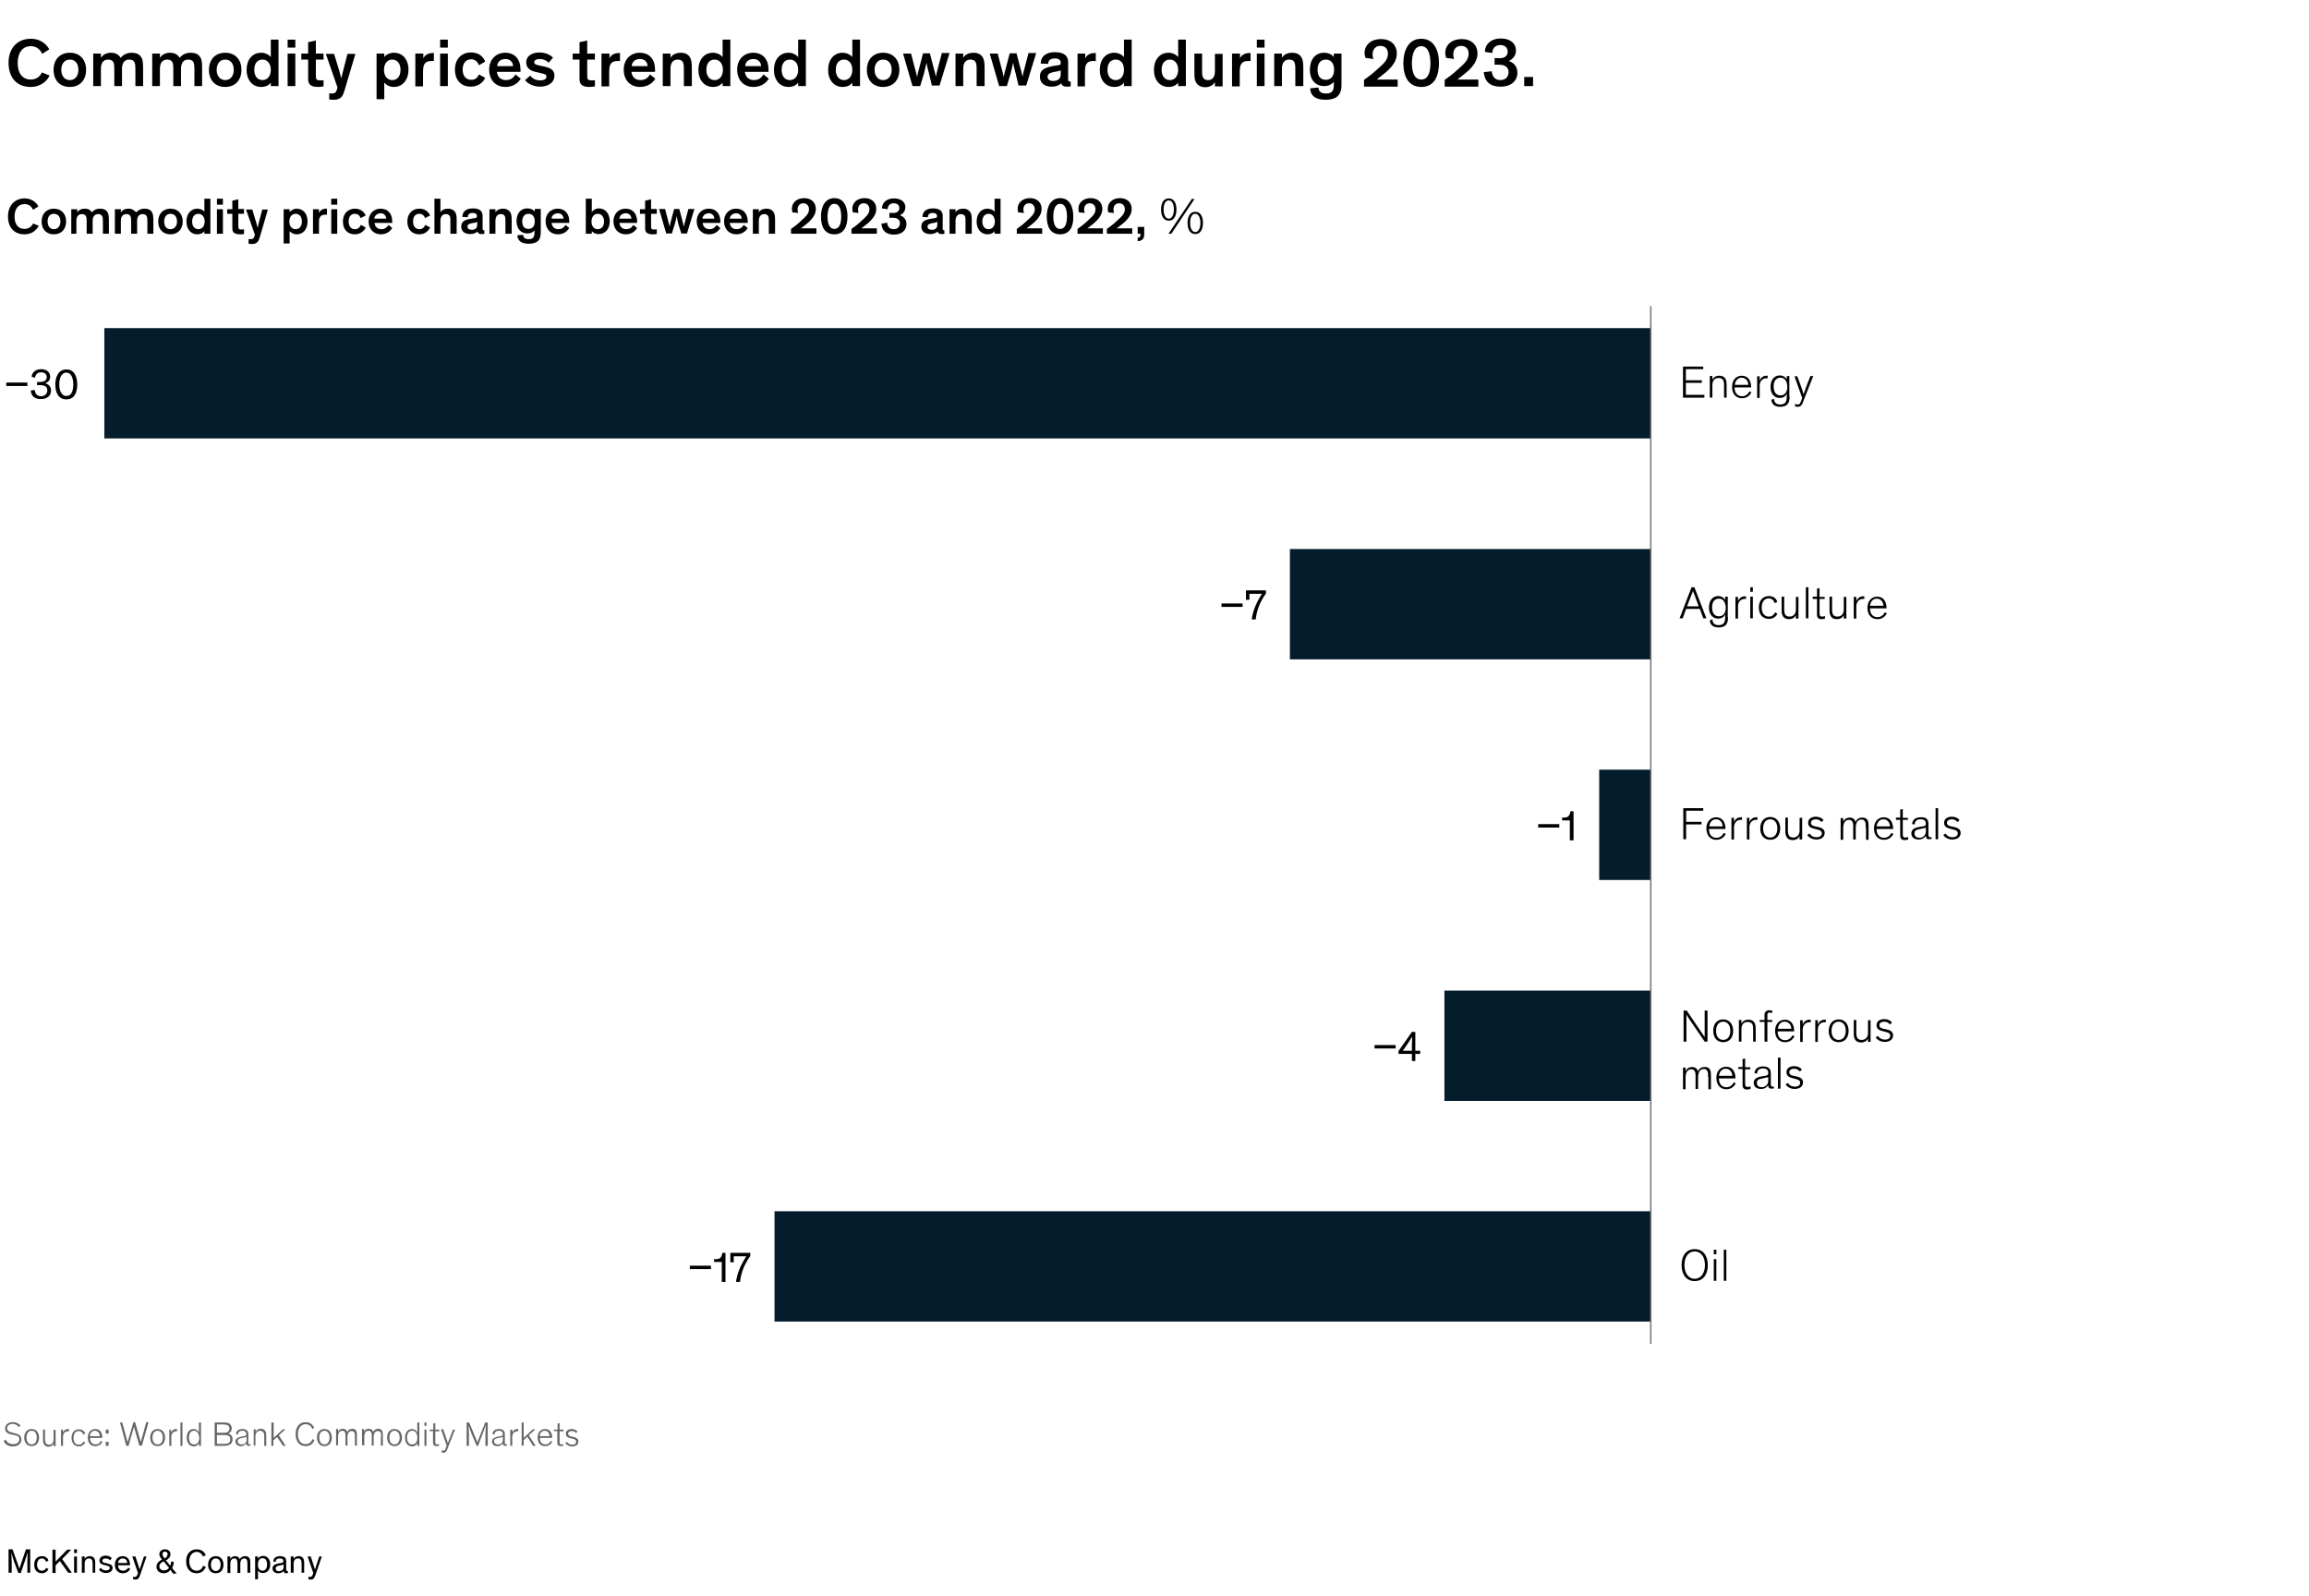 <?xml version="1.0" encoding="utf-8"?>
<!-- Generator: Adobe Illustrator 28.3.0, SVG Export Plug-In . SVG Version: 6.00 Build 0)  -->
<svg version="1.1" xmlns="http://www.w3.org/2000/svg" xmlns:xlink="http://www.w3.org/1999/xlink" x="0px" y="0px"
	 viewBox="0 0 810 559.8" style="enable-background:new 0 0 810 559.8;" xml:space="preserve">
<style type="text/css">
	.st0{display:none;}
	.st1{display:inline;opacity:0.45;fill:#E6D7BC;}
	.st2{display:inline;}
	.st3{fill:none;}
	.st4{fill:#697780;}
	.st5{fill:#99DDFB;}
	.st6{fill:#051C2C;}
	.st7{fill:#00A9F4;}
	.st8{fill:none;stroke:#B3B3B3;stroke-width:0.5;stroke-miterlimit:10;}
	.st9{fill:none;stroke:#000000;stroke-width:0.5;stroke-miterlimit:10;}
	.st10{fill:none;stroke:#000000;stroke-width:0.5;stroke-miterlimit:10;stroke-dasharray:4.978,2.987;}
	.st11{fill:#606060;}
	.st12{fill:#4D4D4D;}
	.st13{fill:none;stroke:#B3B3B3;stroke-width:0.25;stroke-miterlimit:10;}
	.st14{fill:#D0D0D0;}
	.st15{fill:#8C5AC8;}
	.st16{fill:#3C96B4;}
	.st17{fill:#2251FF;}
	.st18{fill:#7F7F7F;}
	.st19{fill:#FFFFFF;}
	.st20{fill:#75F0E7;}
	.st21{fill:#14B8AB;}
	.st22{fill:#0679C3;}
	.st23{fill:#757575;}
	.st24{fill:none;stroke:#FFFFFF;}
	.st25{opacity:0;fill:#0679C3;}
	.st26{opacity:0;fill:none;stroke:#333333;stroke-width:0.5;}
	.st27{fill:none;stroke:#757575;stroke-width:0.5;}
	.st28{fill:#656565;}
	.st29{enable-background:new    ;}
	.st30{opacity:0;fill:#00A9F4;}
	.st31{fill:none;stroke:#757575;stroke-width:0.25;}
	.st32{opacity:0;fill:#2251FF;}
	.st33{opacity:0;fill:#051C2C;}
	.st34{fill:none;stroke:#333333;stroke-width:0.5;}
	.st35{fill:none;stroke:#051C2C;stroke-width:2;}
	.st36{fill:none;stroke:#00A9F4;stroke-width:2;}
	.st37{fill:none;stroke:#75F0E7;stroke-width:2;}
	.st38{fill:none;stroke:#231F20;stroke-width:0.25;stroke-miterlimit:10;}
	.st39{fill:none;stroke:#0BDACB;stroke-width:20;stroke-miterlimit:10;}
	.st40{fill:none;stroke:#2251FF;stroke-width:20;stroke-miterlimit:10;}
	.st41{fill:none;stroke:#00A9F4;stroke-width:20;stroke-miterlimit:10;}
	.st42{fill:none;stroke:#051C2C;stroke-width:20;stroke-miterlimit:10;}
	.st43{fill:#FFFFFF;stroke:#757575;stroke-width:0.5;stroke-miterlimit:10;}
	.st44{fill:none;stroke:#656565;stroke-miterlimit:10;}
	.st45{fill:none;stroke:#D0D0D0;stroke-width:0.25;stroke-miterlimit:10;}
	.st46{fill:none;stroke:#656565;stroke-width:0.5;stroke-miterlimit:10;}
	.st47{fill:#231F20;}
	.st48{fill:none;stroke:#757575;stroke-width:0.5;stroke-miterlimit:10;}
</style>
<g id="Rules_and_guides" class="st0">
	
		<rect id="Space_holder:_Glance_to_Unit_of_measure_00000118361408993815075640000013457980416987876279_" x="0" y="31.9" class="st1" width="810" height="35"/>
	
		<rect id="space_holder:_Unit_of_measure_to_Exhibit_00000083047727615815961010000005611703464174394772_" x="0" y="82" class="st1" width="810" height="25"/>
	
		<rect id="Space_holder:_Glance_to_Unit_of_measure_00000122701372065406687420000018390635617931916475_" x="0" y="508.1" class="st1" width="810" height="35"/>
	
		<rect id="space_holder:_Exhibit_to_Footnote_x2F_Source_00000043450013288347308940000014110685872263645077_" y="471.4" class="st1" width="810" height="25"/>
</g>
<g id="Exhibit">
	<path class="st6" d="M36.6,115.1h542.5l0,0v38.7l0,0H36.6l0,0V115.1z"/>
	<path class="st6" d="M452.5,192.6h126.6l0,0v38.7l0,0H452.5l0,0L452.5,192.6L452.5,192.6z"/>
	<path class="st6" d="M561,270h18.1l0,0v38.7l0,0H561l0,0V270z"/>
	<path class="st6" d="M506.7,347.5h72.3l0,0v38.7l0,0h-72.3l0,0L506.7,347.5L506.7,347.5z"/>
	<path class="st6" d="M271.7,424.9h307.4l0,0v38.7l0,0H271.7l0,0V424.9L271.7,424.9z"/>
	<line class="st26" x1="36.3" y1="471.4" x2="579.1" y2="471.4"/>
	<path class="st27" d="M579.1,107.4v364"/>
	<g>
		<g>
			<path d="M597.9,139.5h-7.5v-10.9h7.1v0.9h-6.1v3.9h5.6v0.9h-5.6v4.2h6.5V139.5z"/>
			<path d="M605.7,139.5h-0.9v-4.1c0-1.2-0.1-1.9-0.5-2.3c-0.3-0.3-0.8-0.5-1.4-0.5c-0.7,0-1.2,0.2-1.6,0.6
				c-0.4,0.5-0.6,1.1-0.6,1.8v4.5h-0.9v-7.6h0.9v1.3h0c0.3-0.7,1.1-1.4,2.4-1.4c0.8,0,1.5,0.2,1.9,0.7c0.5,0.5,0.7,1.1,0.7,2.8
				V139.5z"/>
			<path d="M614.4,137.6c-0.4,0.9-1.4,2.1-3.3,2.1c-2.1,0-3.5-1.5-3.5-4c0-2.3,1.4-3.9,3.4-3.9c2.2,0,3.3,1.7,3.3,4v0.1h-5.8v0.1
				c0,2,1.2,3,2.6,3c1.5,0,2.2-1,2.6-1.7L614.4,137.6z M608.6,135h4.7c0-1.2-0.8-2.5-2.3-2.5C609.7,132.5,608.7,133.5,608.6,135z"/>
			<path d="M620.1,132.7c-0.2,0-0.4,0-0.5,0c-1.3,0-2.3,1-2.3,2.6v4.3h-0.9v-7.6h0.9v1.5h0c0.3-0.9,1.2-1.7,2.3-1.7
				c0.2,0,0.3,0,0.5,0V132.7z"/>
			<path d="M627.8,139.2c0,2.4-1,3.5-3.3,3.5c-2.2,0-3-1.1-3.1-2.5l0.9-0.3c0.1,1.1,0.6,2,2.2,2c2.1,0,2.3-1.4,2.3-3v-0.8
				c-0.4,0.9-1.2,1.5-2.5,1.5c-1.9,0-3.2-1.5-3.2-3.9s1.3-4,3.2-4c1.2,0,2.1,0.6,2.5,1.4v-1.2h0.9V139.2z M624.6,132.5
				c-1.5,0-2.4,1.1-2.4,3.1c0,2,0.9,3.1,2.4,3.1c1.5,0,2.4-1.1,2.4-3.1C626.9,133.6,626,132.5,624.6,132.5z"/>
			<path d="M631.9,135.8c0.4,1,0.6,1.9,0.8,2.5h0c0.3-0.8,0.6-1.6,0.9-2.6l1.5-3.8h1l-3.4,8.6c-0.2,0.6-0.4,1.1-0.6,1.4
				c-0.3,0.5-0.7,0.8-1.4,0.8c-0.4,0-0.7-0.1-1-0.1v-0.9c0.3,0.1,0.6,0.2,1,0.2c0.3,0,0.5-0.1,0.7-0.3c0.1-0.2,0.2-0.4,0.4-0.9
				l0.4-1.1l-2.7-7.6h1L631.9,135.8z"/>
		</g>
	</g>
	<g>
		<g>
			<path d="M590.3,216.9h-1.1l4.2-10.9h1l4.2,10.9h-1.1l-1.2-3.3h-4.8L590.3,216.9z M594.4,208.6c-0.3-0.7-0.4-0.9-0.5-1.3h0
				c-0.1,0.4-0.2,0.6-0.5,1.3l-1.6,4.1h4.1L594.4,208.6z"/>
			<path d="M606.2,216.6c0,2.4-1,3.5-3.3,3.5c-2.2,0-3-1.1-3.1-2.5l0.9-0.3c0.1,1.1,0.6,2,2.2,2c2.1,0,2.3-1.4,2.3-3v-0.8
				c-0.4,0.9-1.2,1.5-2.5,1.5c-1.9,0-3.2-1.5-3.2-3.9s1.3-4,3.2-4c1.2,0,2.1,0.6,2.5,1.4v-1.2h0.9V216.6z M603,210
				c-1.5,0-2.4,1.1-2.4,3.1c0,2,0.9,3.1,2.4,3.1c1.5,0,2.4-1.1,2.4-3.1C605.3,211.1,604.4,210,603,210z"/>
			<path d="M612.5,210.1c-0.2,0-0.4,0-0.5,0c-1.3,0-2.3,1-2.3,2.6v4.3h-0.9v-7.6h0.9v1.5h0c0.3-0.9,1.2-1.7,2.3-1.7
				c0.2,0,0.3,0,0.5,0V210.1z"/>
			<path d="M615,207.6H614v-1.6h0.9V207.6z M615,216.9H614v-7.6h0.9V216.9z"/>
			<path d="M622.6,211.6c-0.4-1.1-1.1-1.7-2.1-1.7c-1.5,0-2.5,1.2-2.5,3.2c0,2,1,3.2,2.5,3.2c1.1,0,1.7-0.5,2.2-1.5l0.8,0.5
				c-0.5,1.1-1.5,1.8-3,1.8c-2.1,0-3.5-1.5-3.5-4c0-2.4,1.4-4,3.5-4c1.5,0,2.5,0.7,3,2L622.6,211.6z"/>
			<path d="M625,209.3h0.9v4.4c0,1,0.1,1.6,0.5,2.1c0.3,0.3,0.7,0.5,1.4,0.5c1.6,0,2.2-1.3,2.2-2.4v-4.5h0.9v7.6H630v-1.2h0
				c-0.3,0.7-1.1,1.4-2.4,1.4c-0.8,0-1.4-0.2-1.9-0.7c-0.4-0.5-0.7-1.1-0.7-2.3V209.3z"/>
			<path d="M634.4,216.9h-0.9v-10.9h0.9V216.9z"/>
			<path d="M635.9,209.3h1.5v-2.8l0.9-0.2v3.1h1.8v0.7h-1.8v5.1c0,0.8,0.2,1.1,0.9,1.1c0.4,0,0.7-0.1,1-0.2v0.9
				c-0.3,0.1-0.7,0.2-1.2,0.2c-1,0-1.6-0.4-1.6-1.7v-5.4h-1.5V209.3z"/>
			<path d="M641.8,209.3h0.9v4.4c0,1,0.1,1.6,0.5,2.1c0.3,0.3,0.7,0.5,1.4,0.5c1.6,0,2.2-1.3,2.2-2.4v-4.5h0.9v7.6h-0.9v-1.2h0
				c-0.3,0.7-1.1,1.4-2.4,1.4c-0.8,0-1.4-0.2-1.9-0.7c-0.4-0.5-0.7-1.1-0.7-2.3V209.3z"/>
			<path d="M654,210.1c-0.2,0-0.4,0-0.5,0c-1.3,0-2.3,1-2.3,2.6v4.3h-0.9v-7.6h0.9v1.5h0c0.3-0.9,1.2-1.7,2.3-1.7c0.2,0,0.3,0,0.5,0
				V210.1z"/>
			<path d="M661.9,215.1c-0.4,0.9-1.4,2.1-3.3,2.1c-2.1,0-3.5-1.5-3.5-4c0-2.3,1.4-3.9,3.4-3.9c2.2,0,3.3,1.7,3.3,4v0.1H656v0.1
				c0,2,1.2,3,2.6,3c1.5,0,2.2-1,2.6-1.7L661.9,215.1z M656,212.5h4.7c0-1.2-0.8-2.5-2.3-2.5C657.1,210,656.2,210.9,656,212.5z"/>
		</g>
	</g>
	<g>
		<g>
			<path d="M590.5,294.4v-10.9h7v0.9h-6v3.9h5.4v0.9h-5.4v5.2H590.5z"/>
			<path d="M605.4,292.5c-0.4,0.9-1.4,2.1-3.3,2.1c-2.1,0-3.5-1.5-3.5-4c0-2.3,1.4-3.9,3.4-3.9c2.2,0,3.3,1.7,3.3,4v0.1h-5.8v0.1
				c0,2,1.2,3,2.6,3c1.5,0,2.2-1,2.6-1.7L605.4,292.5z M599.6,289.9h4.7c0-1.2-0.8-2.5-2.3-2.5C600.7,287.4,599.8,288.4,599.6,289.9
				z"/>
			<path d="M611.1,287.6c-0.2,0-0.4,0-0.5,0c-1.3,0-2.3,1-2.3,2.6v4.3h-0.9v-7.6h0.9v1.5h0c0.3-0.9,1.2-1.7,2.3-1.7
				c0.2,0,0.3,0,0.5,0V287.6z"/>
			<path d="M616.5,287.6c-0.2,0-0.4,0-0.5,0c-1.3,0-2.3,1-2.3,2.6v4.3h-0.9v-7.6h0.9v1.5h0c0.3-0.9,1.2-1.7,2.3-1.7
				c0.2,0,0.3,0,0.5,0V287.6z"/>
			<path d="M621,286.6c2.1,0,3.5,1.6,3.5,4c0,2.4-1.3,4-3.5,4s-3.5-1.6-3.5-4C617.5,288.2,618.8,286.6,621,286.6z M621,293.8
				c1.5,0,2.5-1.2,2.5-3.2c0-2-1-3.2-2.5-3.2s-2.5,1.2-2.5,3.2C618.5,292.6,619.5,293.8,621,293.8z"/>
			<path d="M626.3,286.8h0.9v4.4c0,1,0.1,1.6,0.5,2.1c0.3,0.3,0.7,0.5,1.4,0.5c1.6,0,2.2-1.3,2.2-2.4v-4.5h0.9v7.6h-0.9v-1.2h0
				c-0.3,0.7-1.1,1.4-2.4,1.4c-0.8,0-1.4-0.2-1.9-0.7c-0.4-0.5-0.7-1.1-0.7-2.3V286.8z"/>
			<path d="M639,288.4c-0.4-0.5-1-1-2-1c-0.9,0-1.7,0.4-1.7,1.2c0,0.8,0.5,1.1,1.5,1.3l1,0.2c1.3,0.3,2.3,0.8,2.3,2.1
				c0,1.5-1.3,2.3-2.9,2.3c-1.6,0-2.7-0.8-3.2-1.6l0.8-0.5c0.5,0.8,1.3,1.3,2.4,1.3c1.3,0,1.9-0.6,1.9-1.4c0-0.8-0.7-1.1-1.6-1.3
				l-1.1-0.3c-1.3-0.3-2.1-0.8-2.1-2.1c0-1.4,1.2-2.1,2.7-2.1c1.3,0,2.2,0.5,2.7,1.2L639,288.4z"/>
			<path d="M654.5,290.3c0-1.2,0-1.9-0.4-2.3c-0.2-0.3-0.5-0.5-1.1-0.5c-1.3,0-2,1.1-2,2.9v4.1h-0.9v-4.1c0-1.2,0-1.9-0.4-2.3
				c-0.2-0.3-0.5-0.5-1.1-0.5c-1.3,0-2,1.1-2,2.9v4.1h-0.9v-7.6h0.9v1.3h0c0.3-0.9,1.3-1.5,2.3-1.5c0.9,0,1.9,0.5,2,1.6
				c0.4-1,1.2-1.6,2.4-1.6c0.6,0,1.1,0.1,1.5,0.5c0.6,0.5,0.7,1.2,0.7,2.7v4.6h-0.9V290.3z"/>
			<path d="M664.2,292.5c-0.4,0.9-1.4,2.1-3.3,2.1c-2.1,0-3.5-1.5-3.5-4c0-2.3,1.4-3.9,3.4-3.9c2.2,0,3.3,1.7,3.3,4v0.1h-5.8v0.1
				c0,2,1.2,3,2.6,3c1.5,0,2.2-1,2.6-1.7L664.2,292.5z M658.3,289.9h4.7c0-1.2-0.8-2.5-2.3-2.5C659.4,287.4,658.5,288.4,658.3,289.9
				z"/>
			<path d="M665.1,286.8h1.5v-2.8l0.9-0.2v3.1h1.8v0.7h-1.8v5.1c0,0.8,0.2,1.1,0.9,1.1c0.4,0,0.7-0.1,1-0.2v0.9
				c-0.3,0.1-0.7,0.2-1.2,0.2c-1,0-1.6-0.4-1.6-1.7v-5.4h-1.5V286.8z"/>
			<path d="M676.5,289v3.8c0,0.7,0.2,0.9,0.7,0.9c0.2,0,0.4,0,0.4-0.1v0.7c-0.1,0-0.4,0.1-0.8,0.1c-0.8,0-1.2-0.3-1.2-1.2h0
				c-0.4,0.6-1.2,1.3-2.5,1.3c-1.5,0-2.6-0.7-2.6-2.2c0-1.5,1.4-2,3.2-2.3l0.8-0.1c0.9-0.2,1.1-0.3,1.1-0.9V289c0-1-0.5-1.6-1.9-1.6
				c-1.3,0-2,0.7-2,1.8l-0.9-0.1c0-1.5,1.2-2.4,2.9-2.4C675.3,286.6,676.5,287.1,676.5,289z M675.6,291.7v-1.4
				c-0.1,0.1-0.3,0.2-0.6,0.2l-1.8,0.4c-1,0.2-1.6,0.5-1.6,1.5c0,1,0.8,1.5,1.8,1.5C674.5,293.9,675.6,293,675.6,291.7z"/>
			<path d="M679.9,294.4H679v-10.9h0.9V294.4z"/>
			<path d="M686.7,288.4c-0.4-0.5-1-1-2-1c-0.9,0-1.7,0.4-1.7,1.2c0,0.8,0.5,1.1,1.5,1.3l1,0.2c1.3,0.3,2.3,0.8,2.3,2.1
				c0,1.5-1.3,2.3-2.9,2.3c-1.6,0-2.7-0.8-3.2-1.6l0.8-0.5c0.5,0.8,1.3,1.3,2.4,1.3c1.3,0,1.9-0.6,1.9-1.4c0-0.8-0.7-1.1-1.6-1.3
				l-1.1-0.3c-1.3-0.3-2.1-0.8-2.1-2.1c0-1.4,1.2-2.1,2.7-2.1c1.3,0,2.2,0.5,2.7,1.2L686.7,288.4z"/>
		</g>
	</g>
	<g>
		<g>
			<path d="M596.1,361c0.4,0.6,1.3,1.9,1.9,2.8h0c0-0.4,0-1.9,0-3.1v-6.2h1v10.9h-1l-5-7.3c-0.4-0.6-1.2-1.8-1.4-2.2h0
				c0,0.4,0,2,0,3.4v6.1h-1v-10.9h1.1L596.1,361z"/>
			<path d="M604.5,357.6c2.1,0,3.5,1.6,3.5,4c0,2.4-1.3,4-3.5,4s-3.5-1.6-3.5-4C601,359.2,602.3,357.6,604.5,357.6z M604.5,364.8
				c1.5,0,2.5-1.2,2.5-3.2c0-2-1-3.2-2.5-3.2s-2.5,1.2-2.5,3.2C602,363.6,603,364.8,604.5,364.8z"/>
			<path d="M615.9,365.4h-0.9v-4.1c0-1.2-0.1-1.9-0.5-2.3c-0.3-0.3-0.8-0.5-1.4-0.5c-0.7,0-1.2,0.2-1.6,0.6
				c-0.4,0.5-0.6,1.1-0.6,1.8v4.5h-0.9v-7.6h0.9v1.3h0c0.3-0.7,1.1-1.4,2.4-1.4c0.8,0,1.5,0.2,1.9,0.7c0.5,0.5,0.7,1.1,0.7,2.8
				V365.4z"/>
			<path d="M621.7,358.5H620v6.9H619v-6.9h-1.7v-0.7h1.7v-1.7c0-0.6,0.1-1,0.4-1.2c0.3-0.4,0.8-0.5,1.3-0.5c0.4,0,0.8,0.1,1,0.1v0.9
				c-0.3-0.1-0.6-0.2-0.9-0.2c-0.3,0-0.4,0.1-0.6,0.2c-0.2,0.2-0.2,0.4-0.2,0.8v1.6h1.7V358.5z"/>
			<path d="M629.5,363.5c-0.4,0.9-1.4,2.1-3.3,2.1c-2.1,0-3.5-1.5-3.5-4c0-2.3,1.4-3.9,3.4-3.9c2.2,0,3.3,1.7,3.3,4v0.1h-5.8v0.1
				c0,2,1.2,3,2.6,3c1.5,0,2.2-1,2.6-1.7L629.5,363.5z M623.7,360.9h4.7c0-1.2-0.8-2.5-2.3-2.5C624.7,358.4,623.8,359.4,623.7,360.9
				z"/>
			<path d="M635.2,358.6c-0.2,0-0.4,0-0.5,0c-1.3,0-2.3,1-2.3,2.6v4.3h-0.9v-7.6h0.9v1.5h0c0.3-0.9,1.2-1.7,2.3-1.7
				c0.2,0,0.3,0,0.5,0V358.6z"/>
			<path d="M640.5,358.6c-0.2,0-0.4,0-0.5,0c-1.3,0-2.3,1-2.3,2.6v4.3h-0.9v-7.6h0.9v1.5h0c0.3-0.9,1.2-1.7,2.3-1.7
				c0.2,0,0.3,0,0.5,0V358.6z"/>
			<path d="M645,357.6c2.1,0,3.5,1.6,3.5,4c0,2.4-1.3,4-3.5,4s-3.5-1.6-3.5-4C641.6,359.2,642.9,357.6,645,357.6z M645,364.8
				c1.5,0,2.5-1.2,2.5-3.2c0-2-1-3.2-2.5-3.2s-2.5,1.2-2.5,3.2C642.5,363.6,643.5,364.8,645,364.8z"/>
			<path d="M650.3,357.8h0.9v4.4c0,1,0.1,1.6,0.5,2.1c0.3,0.3,0.7,0.5,1.4,0.5c1.6,0,2.2-1.3,2.2-2.4v-4.5h0.9v7.6h-0.9v-1.2h0
				c-0.3,0.7-1.1,1.4-2.4,1.4c-0.8,0-1.4-0.2-1.9-0.7c-0.4-0.5-0.7-1.1-0.7-2.3V357.8z"/>
			<path d="M663,359.4c-0.4-0.5-1-1-2-1c-0.9,0-1.7,0.4-1.7,1.2c0,0.8,0.5,1.1,1.5,1.3l1,0.2c1.3,0.3,2.3,0.8,2.3,2.1
				c0,1.5-1.3,2.3-2.9,2.3c-1.6,0-2.7-0.8-3.2-1.6l0.8-0.5c0.5,0.8,1.3,1.3,2.4,1.3c1.3,0,1.9-0.6,1.9-1.4c0-0.8-0.7-1.1-1.6-1.3
				l-1.1-0.3c-1.3-0.3-2.1-0.8-2.1-2.1c0-1.4,1.2-2.1,2.7-2.1c1.3,0,2.2,0.5,2.7,1.2L663,359.4z"/>
		</g>
	</g>
	<g>
		<g>
			<path d="M599.2,377.8c0-1.2,0-1.9-0.4-2.3c-0.2-0.3-0.5-0.5-1.1-0.5c-1.3,0-2,1.1-2,2.9v4.1h-0.9v-4.1c0-1.2,0-1.9-0.4-2.3
				c-0.2-0.3-0.5-0.5-1.1-0.5c-1.3,0-2,1.1-2,2.9v4.1h-0.9v-7.6h0.9v1.3h0c0.3-0.9,1.3-1.5,2.3-1.5c0.9,0,1.9,0.5,2,1.6
				c0.4-1,1.2-1.6,2.4-1.6c0.6,0,1.1,0.1,1.5,0.5c0.6,0.5,0.7,1.2,0.7,2.7v4.6h-0.9V377.8z"/>
			<path d="M608.9,380c-0.4,0.9-1.4,2.1-3.3,2.1c-2.1,0-3.5-1.5-3.5-4c0-2.3,1.4-3.9,3.4-3.9c2.2,0,3.3,1.7,3.3,4v0.1H603v0.1
				c0,2,1.2,3,2.6,3c1.5,0,2.2-1,2.6-1.7L608.9,380z M603,377.4h4.7c0-1.2-0.8-2.5-2.3-2.5C604.1,374.9,603.2,375.9,603,377.4z"/>
			<path d="M609.8,374.3h1.5v-2.8l0.9-0.2v3.1h1.8v0.7h-1.8v5.1c0,0.8,0.2,1.1,0.9,1.1c0.4,0,0.7-0.1,1-0.2v0.9
				c-0.3,0.1-0.7,0.2-1.2,0.2c-1,0-1.6-0.4-1.6-1.7V375h-1.5V374.3z"/>
			<path d="M621.2,376.5v3.8c0,0.7,0.2,0.9,0.7,0.9c0.2,0,0.4,0,0.4-0.1v0.7c-0.1,0-0.4,0.1-0.8,0.1c-0.8,0-1.2-0.3-1.2-1.2h0
				c-0.4,0.6-1.2,1.3-2.5,1.3c-1.5,0-2.6-0.7-2.6-2.2c0-1.5,1.4-2,3.2-2.3l0.8-0.1c0.9-0.2,1.1-0.3,1.1-0.9v-0.1
				c0-1-0.5-1.6-1.9-1.6c-1.3,0-2,0.7-2,1.8l-0.9-0.1c0-1.5,1.2-2.4,2.9-2.4C620,374.1,621.2,374.6,621.2,376.5z M620.3,379.2v-1.4
				c-0.1,0.1-0.3,0.2-0.6,0.2l-1.8,0.4c-1,0.2-1.6,0.5-1.6,1.5c0,1,0.8,1.5,1.8,1.5C619.3,381.3,620.3,380.5,620.3,379.2z"/>
			<path d="M624.6,381.9h-0.9V371h0.9V381.9z"/>
			<path d="M631.4,375.9c-0.4-0.5-1-1-2-1c-0.9,0-1.7,0.4-1.7,1.2c0,0.8,0.5,1.1,1.5,1.3l1,0.2c1.3,0.3,2.3,0.8,2.3,2.1
				c0,1.5-1.3,2.3-2.9,2.3c-1.6,0-2.7-0.8-3.2-1.6l0.8-0.5c0.5,0.8,1.3,1.3,2.4,1.3c1.3,0,1.9-0.6,1.9-1.4c0-0.8-0.7-1.1-1.6-1.3
				l-1.1-0.3c-1.3-0.3-2.1-0.8-2.1-2.1c0-1.4,1.2-2.1,2.7-2.1c1.3,0,2.2,0.5,2.7,1.2L631.4,375.9z"/>
		</g>
	</g>
	<g>
		<g>
			<path d="M594.5,438.2c2.9,0,4.6,2.2,4.6,5.6c0,3.4-1.7,5.6-4.6,5.6c-2.9,0-4.6-2.3-4.6-5.6C589.9,440.4,591.6,438.2,594.5,438.2z
				 M594.5,448.6c2.1,0,3.6-1.9,3.6-4.8s-1.4-4.8-3.6-4.8c-2.2,0-3.6,1.9-3.6,4.8S592.4,448.6,594.5,448.6z"/>
			<path d="M602.1,440h-0.9v-1.6h0.9V440z M602.1,449.3h-0.9v-7.6h0.9V449.3z"/>
			<path d="M605.6,449.3h-0.9v-10.9h0.9V449.3z"/>
		</g>
	</g>
	<g>
		<g>
			<path d="M9.6,135.4H2.2v-1.2h7.4V135.4z"/>
			<path d="M12.2,136.8c0.1,1.5,1,2.2,2.2,2.2c1.3,0,2.2-0.9,2.2-2c0-1.4-0.8-1.9-2.9-1.9h-0.7V134h0.7c1.3,0,2.7-0.2,2.7-1.7
				c0-0.9-0.6-1.7-2-1.7c-1.4,0-2,1-2.1,1.9l-1.2-0.3c0-1.1,1-2.7,3.3-2.7c2.1,0,3.2,1.2,3.2,2.6c0,1.3-0.8,2.1-1.8,2.3
				c1,0.3,2.1,1,2.1,2.6c0,1.8-1.3,3-3.6,3c-2.2,0-3.4-1.2-3.5-3L12.2,136.8z"/>
			<path d="M23.3,140.1c-2.8,0-3.9-2.4-3.9-5.2c0-2.7,1.1-5.3,3.9-5.3c2.7,0,3.8,2.4,3.8,5.3C27.1,137.5,26.2,140.1,23.3,140.1z
				 M23.3,130.7c-1.8,0-2.5,2-2.5,4.1c0,2,0.6,4.1,2.5,4.1c1.9,0,2.4-2,2.4-4.1C25.7,132.7,25,130.7,23.3,130.7z"/>
		</g>
	</g>
	<g>
		<g>
			<path d="M435.9,212.9h-7.4v-1.2h7.4V212.9z"/>
			<path d="M439.1,217.3c0.4-3.2,1.8-6.2,3.6-9h-4.4v2.1h-1.2v-3.3h7v1.1c-2,2.8-3.2,5.6-3.6,9.1H439.1z"/>
		</g>
	</g>
	<g>
		<g>
			<path d="M547,290.3h-7.4v-1.2h7.4V290.3z"/>
			<path d="M552,294.8h-1.3v-7h-2.7v-1h0.4c1,0,1.4-0.1,1.7-0.4c0.5-0.4,0.7-1,0.8-1.8h1.1V294.8z"/>
		</g>
	</g>
	<g>
		<g>
			<path d="M489.6,367.8h-7.4v-1.2h7.4V367.8z"/>
			<path d="M496.6,372.2h-1.3v-2.5h-4.7v-1l4.7-6.7h1.2v6.6h1.7v1.1h-1.7V372.2z M495.3,368.6v-2c0-0.8,0.1-2.6,0.1-3h0
				c-0.3,0.5-1.3,2.2-1.7,2.7l-1.6,2.3H495.3z"/>
		</g>
	</g>
	<g>
		<g>
			<path d="M249.5,445.2H242V444h7.4V445.2z"/>
			<path d="M254.5,449.7h-1.3v-7h-2.7v-1h0.4c1,0,1.4-0.1,1.7-0.4c0.5-0.4,0.7-1,0.8-1.8h1.1V449.7z"/>
			<path d="M258.2,449.7c0.4-3.2,1.8-6.2,3.6-9h-4.4v2.1h-1.2v-3.3h7v1.1c-2,2.8-3.2,5.6-3.6,9.1H258.2z"/>
		</g>
	</g>
</g>
<g id="Text">
	<g id="Source_long">
	</g>
	<g id="Source_short">
	</g>
	<g id="Attribution">
	</g>
	<g id="Footnote__x26__Source">
		<g id="Footnotes">
		</g>
		<g id="Attribution_and_source">
		</g>
	</g>
	<g id="Attribution_and_source_1_">
	</g>
	<g id="Attribution_and_source_new_1_">
	</g>
	<g id="Attribution_and_source_new">
	</g>
	<g id="X-axis">
	</g>
	<g>
		<rect x="2" y="66.9" class="st3" width="784.6" height="20.4"/>
		<path d="M13.6,79.2c-0.6,1.1-2,3-5,3c-3.8,0-5.8-2.6-5.8-6.3c0-3.7,2.3-6.3,5.8-6.3c2.8,0,4.3,1.7,4.9,2.8l-1.9,1.2
			c-0.6-1.3-1.6-2-3-2c-2.2,0-3.5,1.7-3.5,4.4c0,2.7,1.3,4.3,3.5,4.3c1.4,0,2.4-0.7,3-1.9L13.6,79.2z"/>
		<path d="M18.9,73.2c2.6,0,4.3,1.8,4.3,4.5c0,2.7-1.7,4.5-4.3,4.5s-4.3-1.7-4.3-4.5C14.6,75,16.3,73.2,18.9,73.2z M18.9,80.4
			c1.3,0,2.3-1,2.3-2.7c0-1.7-0.9-2.7-2.3-2.7s-2.2,1-2.2,2.7S17.6,80.4,18.9,80.4z"/>
		<path d="M32.2,74.5c0.5-0.6,1.4-1.3,2.9-1.3c1.1,0,1.8,0.3,2.3,0.8c0.5,0.6,0.8,1.2,0.8,3.1V82h-2.1v-4.3c0-1.5-0.1-2.6-1.7-2.6
			c-1.3,0-1.9,1-1.9,2.4V82h-2.1v-4.3c0-1.5-0.1-2.6-1.7-2.6c-1.3,0-1.9,1-1.9,2.4V82H25v-8.6h2.1v1.1c0.4-0.7,1.3-1.3,2.7-1.3
			c0.9,0,1.6,0.3,2.1,0.8C32,74.2,32.1,74.4,32.2,74.5z"/>
		<path d="M47.8,74.5c0.5-0.6,1.4-1.3,2.9-1.3c1.1,0,1.8,0.3,2.3,0.8c0.5,0.6,0.8,1.2,0.8,3.1V82h-2.1v-4.3c0-1.5-0.1-2.6-1.7-2.6
			c-1.3,0-1.9,1-1.9,2.4V82h-2.1v-4.3c0-1.5-0.1-2.6-1.7-2.6c-1.3,0-1.9,1-1.9,2.4V82h-2.1v-8.6h2.1v1.1c0.4-0.7,1.3-1.3,2.7-1.3
			c0.9,0,1.6,0.3,2.1,0.8C47.5,74.2,47.7,74.4,47.8,74.5z"/>
		<path d="M59.8,73.2c2.6,0,4.3,1.8,4.3,4.5c0,2.7-1.7,4.5-4.3,4.5c-2.6,0-4.3-1.7-4.3-4.5C55.5,75,57.2,73.2,59.8,73.2z M59.8,80.4
			c1.3,0,2.3-1,2.3-2.7c0-1.7-0.9-2.7-2.3-2.7c-1.3,0-2.2,1-2.2,2.7S58.4,80.4,59.8,80.4z"/>
		<path d="M65.4,77.7c0-2.6,1.5-4.5,3.8-4.5c1.1,0,2.1,0.5,2.5,1.1v-4.6h2.1V82h-2.1v-0.9c-0.5,0.7-1.4,1.1-2.5,1.1
			C66.9,82.2,65.4,80.3,65.4,77.7z M69.6,75c-1.3,0-2.2,1-2.2,2.7c0,1.7,0.9,2.7,2.2,2.7c1.3,0,2.2-1.1,2.2-2.7
			C71.8,76.1,70.9,75,69.6,75z"/>
		<path d="M78.2,71.8h-2.1v-2.1h2.1V71.8z M78.2,82h-2.1v-8.6h2.1V82z"/>
		<path d="M85.6,82.1c-0.4,0.1-0.9,0.1-1.5,0.1c-0.8,0-1.7-0.2-2.2-0.7c-0.3-0.4-0.4-0.9-0.4-1.7V75h-1.8v-1.6h1.8v-3l2.1-0.5v3.4h2
			V75h-2v4.4c0,0.5,0.1,0.7,0.2,0.9c0.2,0.2,0.5,0.2,0.9,0.2s0.7,0,0.9-0.1V82.1z"/>
		<path d="M94,73.4L91.2,83c-0.3,1-0.5,1.5-0.9,1.9c-0.5,0.5-1,0.7-2,0.7c-0.6,0-0.8-0.1-1.1-0.1v-1.7c0.2,0.1,0.4,0.1,0.7,0.1
			c0.9,0,1.2-0.4,1.4-1.1l0.1-0.5l-3.1-8.8h2.2l1.4,4.6c0.2,0.8,0.5,1.8,0.5,1.8h0c0,0,0.2-1,0.4-1.8l1.2-4.6H94z"/>
		<path d="M101.6,81.1v4.3h-2.1v-12h2.1v1c0.5-0.6,1.4-1.2,2.5-1.2c2.3,0,3.8,1.8,3.8,4.5c0,2.6-1.5,4.5-3.8,4.5
			C103,82.2,102.2,81.7,101.6,81.1z M103.7,80.4c1.3,0,2.2-1,2.2-2.7c0-1.7-0.9-2.7-2.2-2.7c-1.3,0-2.2,1.1-2.2,2.7
			C101.5,79.4,102.4,80.4,103.7,80.4z"/>
		<path d="M111.9,73.4v1.3c0.2-0.4,0.8-1.5,2.5-1.5c0.1,0,0.1,0,0.3,0v2.1c-0.2,0-0.4,0-0.6,0c-1.1,0-1.7,0.4-2,1.2
			c-0.2,0.4-0.2,0.9-0.2,1.7V82h-2.1v-8.6H111.9z"/>
		<path d="M118.3,71.8h-2.1v-2.1h2.1V71.8z M118.3,82h-2.1v-8.6h2.1V82z"/>
		<path d="M126.5,76.5c-0.3-0.9-1-1.5-2-1.5c-1.4,0-2.2,1-2.2,2.7s0.9,2.7,2.2,2.7c1.2,0,1.7-0.7,2.1-1.5l1.7,0.9
			c-0.4,0.9-1.6,2.4-3.8,2.4c-2.5,0-4.2-1.6-4.2-4.5s1.9-4.5,4.2-4.5c2,0,3.2,1.1,3.8,2.4L126.5,76.5z"/>
		<path d="M137.6,80c-0.4,0.6-1.5,2.2-4,2.2c-2.5,0-4.3-1.8-4.3-4.6c0-2.6,1.8-4.4,4.2-4.4c2.7,0,4.1,1.9,4.1,4.5c0,0.1,0,0.4,0,0.5
			h-6.2c0.1,1.2,0.9,2.2,2.4,2.2c1.5,0,2.2-1,2.5-1.5L137.6,80z M131.3,76.7h4.2c-0.1-1.1-0.8-1.9-2-1.9
			C132.2,74.9,131.4,75.7,131.3,76.7z"/>
		<path d="M149.1,76.5c-0.3-0.9-1-1.5-2-1.5c-1.4,0-2.2,1-2.2,2.7s0.9,2.7,2.2,2.7c1.2,0,1.7-0.7,2.1-1.5l1.7,0.9
			c-0.4,0.9-1.6,2.4-3.8,2.4c-2.5,0-4.2-1.6-4.2-4.5s1.9-4.5,4.2-4.5c2,0,3.2,1.1,3.8,2.4L149.1,76.5z"/>
		<path d="M160.1,82h-2.1v-4.3c0-0.6,0-1.2-0.1-1.6c-0.2-0.6-0.6-1-1.5-1c-1.3,0-1.9,1-1.9,2.4V82h-2.1V69.7h2.1v4.8
			c0.4-0.8,1.4-1.3,2.7-1.3c1,0,1.8,0.3,2.4,1.1c0.4,0.6,0.6,1.2,0.6,2.9V82z"/>
		<path d="M169.3,80.1c0,0.5,0.1,0.7,0.5,0.7h0.1V82c-0.2,0.1-0.5,0.1-1,0.1c-0.8,0-1.3-0.3-1.4-0.9c-0.4,0.4-1.1,0.9-2.6,0.9
			c-1.8,0-3.1-0.9-3.1-2.6c0-2.1,1.6-2.5,4.2-2.9l0.6-0.1c0.5-0.1,0.7-0.2,0.7-0.6v-0.1c0-0.7-0.5-1.1-1.5-1.1
			c-1.1,0-1.7,0.5-1.7,1.5l-1.9-0.1c0-2.1,1.6-3,3.7-3c2,0,3.4,0.7,3.4,2.6V80.1z M167.4,78.9v-1.1c-0.2,0.1-0.4,0.2-0.7,0.3
			l-1.2,0.2c-1,0.2-1.5,0.5-1.5,1.2c0,0.7,0.5,1.1,1.5,1.1C166.5,80.7,167.4,80.1,167.4,78.9z"/>
		<path d="M179.4,82h-2.1v-4.3c0-0.6,0-1.2-0.1-1.6c-0.2-0.6-0.6-1-1.5-1c-1.3,0-1.9,1-1.9,2.4V82h-2.1v-8.6h2.1v1.1
			c0.4-0.8,1.4-1.3,2.7-1.3c1,0,1.8,0.3,2.4,1.1c0.4,0.6,0.6,1.2,0.6,2.9V82z"/>
		<path d="M183.5,82.4c0.1,0.8,0.5,1.5,1.9,1.5c1.5,0,2.1-0.6,2.1-2.3v-0.8h0c-0.3,0.4-1,1.1-2.5,1.1c-2.3,0-3.8-1.7-3.8-4.3
			c0-2.7,1.4-4.5,3.8-4.5c1.2,0,2.1,0.5,2.6,1.1v-0.9h2.1v8.1c0,0.9-0.1,1.5-0.3,2.1c-0.5,1.4-1.9,2-4,2c-2.6,0-3.9-1.2-3.9-3
			L183.5,82.4z M185.4,75c-1.4,0-2.2,1-2.2,2.7s0.8,2.6,2.2,2.6c1.4,0,2.2-1,2.2-2.6C187.6,76,186.8,75,185.4,75z"/>
		<path d="M199.7,80c-0.4,0.6-1.5,2.2-4,2.2c-2.5,0-4.3-1.8-4.3-4.6c0-2.6,1.8-4.4,4.2-4.4c2.7,0,4.1,1.9,4.1,4.5c0,0.1,0,0.4,0,0.5
			h-6.2c0.1,1.2,0.9,2.2,2.4,2.2c1.5,0,2.2-1,2.5-1.5L199.7,80z M193.5,76.7h4.2c-0.1-1.1-0.8-1.9-2-1.9
			C194.3,74.9,193.5,75.7,193.5,76.7z"/>
		<path d="M207.6,81.1V82h-2.1V69.7h2.1v4.6c0.5-0.6,1.4-1.2,2.5-1.2c2.3,0,3.8,1.9,3.8,4.5c0,2.6-1.5,4.5-3.8,4.5
			C209,82.2,208.2,81.7,207.6,81.1z M209.7,80.4c1.3,0,2.2-1,2.2-2.7c0-1.7-0.9-2.7-2.2-2.7c-1.3,0-2.2,1.1-2.2,2.7
			C207.5,79.4,208.4,80.4,209.7,80.4z"/>
		<path d="M223.5,80c-0.4,0.6-1.5,2.2-4,2.2c-2.5,0-4.3-1.8-4.3-4.6c0-2.6,1.8-4.4,4.2-4.4c2.7,0,4.1,1.9,4.1,4.5c0,0.1,0,0.4,0,0.5
			h-6.2c0.1,1.2,0.9,2.2,2.4,2.2c1.5,0,2.2-1,2.5-1.5L223.5,80z M217.3,76.7h4.2c-0.1-1.1-0.8-1.9-2-1.9
			C218.1,74.9,217.3,75.7,217.3,76.7z"/>
		<path d="M230.4,82.1c-0.4,0.1-0.9,0.1-1.5,0.1c-0.8,0-1.7-0.2-2.2-0.7c-0.3-0.4-0.4-0.9-0.4-1.7V75h-1.8v-1.6h1.8v-3l2.1-0.5v3.4
			h2V75h-2v4.4c0,0.5,0.1,0.7,0.2,0.9c0.2,0.2,0.5,0.2,0.9,0.2c0.4,0,0.7,0,0.9-0.1V82.1z"/>
		<path d="M238,78.7c-0.2-0.8-0.5-2-0.6-2.9h0c-0.2,0.8-0.4,2-0.7,2.9l-1,3.2h-2l-2.5-8.6h2.1l1,3.8c0.2,0.8,0.4,1.5,0.6,2.4h0
			c0.2-0.8,0.3-1.5,0.6-2.5l1-3.7h1.8l1,3.8c0.3,1.1,0.4,1.5,0.6,2.4h0c0.2-0.8,0.3-1.4,0.6-2.5l1-3.7h2.1l-2.6,8.6h-2L238,78.7z"/>
		<path d="M252.7,80c-0.4,0.6-1.5,2.2-4,2.2c-2.5,0-4.3-1.8-4.3-4.6c0-2.6,1.8-4.4,4.2-4.4c2.7,0,4.1,1.9,4.1,4.5c0,0.1,0,0.4,0,0.5
			h-6.2c0.1,1.2,0.9,2.2,2.4,2.2c1.5,0,2.2-1,2.5-1.5L252.7,80z M246.4,76.7h4.2c-0.1-1.1-0.8-1.9-2-1.9
			C247.3,74.9,246.5,75.7,246.4,76.7z"/>
		<path d="M262.3,80c-0.4,0.6-1.5,2.2-4,2.2c-2.5,0-4.3-1.8-4.3-4.6c0-2.6,1.8-4.4,4.2-4.4c2.7,0,4.1,1.9,4.1,4.5c0,0.1,0,0.4,0,0.5
			H256c0.1,1.2,0.9,2.2,2.4,2.2c1.5,0,2.2-1,2.5-1.5L262.3,80z M256,76.7h4.2c-0.1-1.1-0.8-1.9-2-1.9
			C256.9,74.9,256.1,75.7,256,76.7z"/>
		<path d="M271.8,82h-2.1v-4.3c0-0.6,0-1.2-0.1-1.6c-0.2-0.6-0.6-1-1.5-1c-1.3,0-1.9,1-1.9,2.4V82h-2.1v-8.6h2.1v1.1
			c0.4-0.8,1.4-1.3,2.7-1.3c1,0,1.8,0.3,2.4,1.1c0.4,0.6,0.6,1.2,0.6,2.9V82z"/>
		<path d="M278,74.5c-0.1-0.3-0.2-0.7-0.2-1.3c0-2.1,1.7-3.7,4.3-3.7c2.5,0,4.1,1.5,4.1,3.8c0,2.8-2.6,4.8-4.7,6.4l-0.6,0.4v0
			c0,0,0.7,0,1.9,0h3.6V82h-8.9v-1.7c1-0.7,2-1.4,3.7-3c1.5-1.4,2.6-2.3,2.6-3.9c0-1.2-0.8-2.1-2-2.1c-1.4,0-2,1.1-2,2.2
			c0,0.4,0.1,0.8,0.2,1.2L278,74.5z"/>
		<path d="M292.7,82.2c-3.5,0-4.7-2.8-4.7-6.3c0-3,1.2-6.4,4.7-6.4c3.4,0,4.6,3.1,4.6,6.4C297.3,79,296.3,82.2,292.7,82.2z
			 M292.7,71.5c-1.9,0-2.4,2.4-2.4,4.5c0,2.1,0.5,4.3,2.4,4.3c1.9,0,2.4-2.2,2.4-4.3C295.1,73.8,294.6,71.5,292.7,71.5z"/>
		<path d="M299.2,74.5c-0.1-0.3-0.2-0.7-0.2-1.3c0-2.1,1.7-3.7,4.3-3.7c2.5,0,4.1,1.5,4.1,3.8c0,2.8-2.6,4.8-4.7,6.4l-0.6,0.4v0
			c0,0,0.7,0,1.9,0h3.6V82h-8.9v-1.7c1-0.7,2-1.4,3.7-3c1.5-1.4,2.6-2.3,2.6-3.9c0-1.2-0.8-2.1-2-2.1c-1.4,0-2,1.1-2,2.2
			c0,0.4,0.1,0.8,0.2,1.2L299.2,74.5z"/>
		<path d="M311.2,78.1c0.2,1.5,0.9,2.3,2.3,2.3c1.6,0,2.2-1.1,2.2-2.1c0-0.9-0.5-1.5-1.4-1.8c-0.4-0.1-1-0.1-1.5-0.1h-0.8v-1.7h1
			c0.5,0,0.9,0,1.2-0.1c0.8-0.2,1.3-0.8,1.3-1.6c0-0.9-0.6-1.7-2-1.7c-1.6,0-2.1,1.2-2.1,2.1l-2-0.3c0-1.9,1.5-3.5,4.2-3.5
			c2.6,0,4,1.3,4,3.1c0,1.5-1,2.4-1.9,2.8c1,0.4,2.3,1.2,2.3,3.1c0,2.1-1.6,3.7-4.4,3.7c-2.9,0-4.2-1.5-4.4-3.8L311.2,78.1z"/>
		<path d="M330.7,80.1c0,0.5,0.1,0.7,0.5,0.7h0.1V82c-0.2,0.1-0.5,0.1-1,0.1c-0.8,0-1.3-0.3-1.4-0.9c-0.4,0.4-1.1,0.9-2.6,0.9
			c-1.8,0-3.1-0.9-3.1-2.6c0-2.1,1.6-2.5,4.2-2.9l0.6-0.1c0.5-0.1,0.7-0.2,0.7-0.6v-0.1c0-0.7-0.5-1.1-1.5-1.1
			c-1.1,0-1.7,0.5-1.7,1.5l-1.9-0.1c0-2.1,1.6-3,3.7-3c2,0,3.4,0.7,3.4,2.6V80.1z M328.8,78.9v-1.1c-0.2,0.1-0.4,0.2-0.7,0.3
			l-1.2,0.2c-1,0.2-1.5,0.5-1.5,1.2c0,0.7,0.5,1.1,1.5,1.1C327.9,80.7,328.8,80.1,328.8,78.9z"/>
		<path d="M340.8,82h-2.1v-4.3c0-0.6,0-1.2-0.1-1.6c-0.2-0.6-0.6-1-1.5-1c-1.3,0-1.9,1-1.9,2.4V82h-2.1v-8.6h2.1v1.1
			c0.4-0.8,1.4-1.3,2.7-1.3c1,0,1.8,0.3,2.4,1.1c0.4,0.6,0.6,1.2,0.6,2.9V82z"/>
		<path d="M342.6,77.7c0-2.6,1.5-4.5,3.8-4.5c1.1,0,2.1,0.5,2.5,1.1v-4.6h2.1V82h-2.1v-0.9c-0.5,0.7-1.4,1.1-2.5,1.1
			C344.1,82.2,342.6,80.3,342.6,77.7z M346.8,75c-1.3,0-2.2,1-2.2,2.7c0,1.7,0.9,2.7,2.2,2.7c1.3,0,2.2-1.1,2.2-2.7
			C349,76.1,348.1,75,346.8,75z"/>
		<path d="M357.2,74.5c-0.1-0.3-0.2-0.7-0.2-1.3c0-2.1,1.7-3.7,4.3-3.7c2.5,0,4.1,1.5,4.1,3.8c0,2.8-2.6,4.8-4.7,6.4l-0.6,0.4v0
			c0,0,0.7,0,1.9,0h3.6V82h-8.9v-1.7c1-0.7,2-1.4,3.7-3c1.5-1.4,2.6-2.3,2.6-3.9c0-1.2-0.8-2.1-2-2.1c-1.4,0-2,1.1-2,2.2
			c0,0.4,0.1,0.8,0.2,1.2L357.2,74.5z"/>
		<path d="M371.9,82.2c-3.5,0-4.7-2.8-4.7-6.3c0-3,1.2-6.4,4.7-6.4c3.4,0,4.6,3.1,4.6,6.4C376.6,79,375.6,82.2,371.9,82.2z
			 M371.9,71.5c-1.9,0-2.4,2.4-2.4,4.5c0,2.1,0.5,4.3,2.4,4.3s2.4-2.2,2.4-4.3C374.3,73.8,373.8,71.5,371.9,71.5z"/>
		<path d="M378.5,74.5c-0.1-0.3-0.2-0.7-0.2-1.3c0-2.1,1.7-3.7,4.3-3.7c2.5,0,4.1,1.5,4.1,3.8c0,2.8-2.6,4.8-4.7,6.4l-0.6,0.4v0
			c0,0,0.7,0,1.9,0h3.6V82h-8.9v-1.7c1-0.7,2-1.4,3.7-3c1.5-1.4,2.6-2.3,2.6-3.9c0-1.2-0.8-2.1-2-2.1c-1.4,0-2,1.1-2,2.2
			c0,0.4,0.1,0.8,0.2,1.2L378.5,74.5z"/>
		<path d="M388.8,74.5c-0.1-0.3-0.2-0.7-0.2-1.3c0-2.1,1.7-3.7,4.3-3.7c2.5,0,4.1,1.5,4.1,3.8c0,2.8-2.6,4.8-4.7,6.4l-0.6,0.4v0
			c0,0,0.7,0,1.9,0h3.6V82h-8.9v-1.7c1-0.7,2-1.4,3.7-3c1.5-1.4,2.6-2.3,2.6-3.9c0-1.2-0.8-2.1-2-2.1c-1.4,0-2,1.1-2,2.2
			c0,0.4,0.1,0.8,0.2,1.2L388.8,74.5z"/>
		<path d="M401.4,79.6v1.8c0,0.3,0,0.7,0,1c-0.1,1.3-0.6,2.1-2.3,2.2v-1.2c0.7-0.1,1-0.3,1-1.3V82h-1v-2.4H401.4z"/>
		<path d="M410,77.4c-2.1,0-2.7-2.1-2.7-3.9s0.6-3.9,2.7-3.9s2.7,2.1,2.7,3.9S412.1,77.4,410,77.4z M410,70.3
			c-1.3,0-1.8,1.5-1.8,3.2s0.6,3.2,1.8,3.2s1.8-1.5,1.8-3.2S411.3,70.3,410,70.3z M419.1,69.7L410.9,82h-1l8.2-12.2H419.1z
			 M419.3,82.1c-2.1,0-2.7-2.1-2.7-3.9s0.6-3.9,2.7-3.9s2.7,2.1,2.7,3.9S421.4,82.1,419.3,82.1z M419.3,75c-1.3,0-1.8,1.5-1.8,3.2
			s0.6,3.2,1.8,3.2s1.8-1.5,1.8-3.2S420.5,75,419.3,75z"/>
	</g>
	
		<g id="_Jobs_in_advanced_economies_are_increasingly_for_high-skill_workers._00000036936295719682741320000015037770540097824141_">
		<rect x="2" y="13.9" class="st3" width="757.9" height="45.5"/>
		<path d="M17.4,26.5c-0.7,1.5-2.7,4-6.7,4C5.7,30.5,3,27,3,22c0-5,3-8.4,7.8-8.4c3.8,0,5.7,2.3,6.5,3.7l-2.5,1.6
			c-0.8-1.7-2.1-2.7-4-2.7c-2.9,0-4.6,2.3-4.6,5.9s1.7,5.8,4.6,5.8c1.8,0,3.2-0.9,3.9-2.5L17.4,26.5z"/>
		<path d="M24.5,18.5c3.5,0,5.7,2.4,5.7,6c0,3.6-2.2,6-5.7,6c-3.5,0-5.7-2.3-5.7-6C18.8,20.9,21,18.5,24.5,18.5z M24.5,28.1
			c1.8,0,3-1.4,3-3.6c0-2.3-1.2-3.6-3-3.6c-1.8,0-3,1.4-3,3.6S22.7,28.1,24.5,28.1z"/>
		<path d="M42.3,20.3c0.7-0.8,1.8-1.8,3.9-1.8c1.5,0,2.4,0.4,3,1.1c0.7,0.8,1,1.6,1,4.1v6.5h-2.7v-5.8c0-2.1-0.1-3.5-2.2-3.5
			c-1.7,0-2.5,1.3-2.5,3.2v6.1h-2.7v-5.8c0-2.1-0.1-3.5-2.2-3.5c-1.7,0-2.5,1.3-2.5,3.2v6.1h-2.7V18.8h2.7v1.5
			c0.6-1,1.8-1.8,3.6-1.8c1.2,0,2.2,0.4,2.8,1.1C42,19.8,42.2,20,42.3,20.3z"/>
		<path d="M63,20.3c0.7-0.8,1.8-1.8,3.9-1.8c1.5,0,2.4,0.4,3,1.1c0.7,0.8,1,1.6,1,4.1v6.5h-2.7v-5.8c0-2.1-0.1-3.5-2.2-3.5
			c-1.7,0-2.5,1.3-2.5,3.2v6.1h-2.7v-5.8c0-2.1-0.1-3.5-2.2-3.5c-1.7,0-2.5,1.3-2.5,3.2v6.1h-2.7V18.8h2.7v1.5
			c0.6-1,1.8-1.8,3.6-1.8c1.2,0,2.2,0.4,2.8,1.1C62.7,19.8,62.9,20,63,20.3z"/>
		<path d="M79,18.5c3.5,0,5.7,2.4,5.7,6c0,3.6-2.2,6-5.7,6s-5.7-2.3-5.7-6C73.3,20.9,75.5,18.5,79,18.5z M79,28.1c1.8,0,3-1.4,3-3.6
			c0-2.3-1.2-3.6-3-3.6s-3,1.4-3,3.6S77.3,28.1,79,28.1z"/>
		<path d="M86.5,24.5c0-3.5,2-6,5.1-6c1.5,0,2.7,0.7,3.4,1.5v-6.1h2.7v16.3h-2.7V29c-0.7,0.9-1.8,1.5-3.4,1.5
			C88.5,30.5,86.5,28,86.5,24.5z M92.1,20.9c-1.8,0-2.9,1.3-2.9,3.6c0,2.3,1.2,3.6,2.9,3.6c1.7,0,2.9-1.4,2.9-3.6
			C95,22.3,93.8,20.9,92.1,20.9z"/>
		<path d="M103.6,16.7h-2.7v-2.8h2.7V16.7z M103.6,30.2h-2.7V18.8h2.7V30.2z"/>
		<path d="M113.5,30.3c-0.5,0.1-1.2,0.2-2,0.2c-1.1,0-2.3-0.2-2.9-1c-0.5-0.6-0.5-1.2-0.5-2.3v-6.3h-2.4v-2.1h2.4v-4l2.7-0.6v4.6
			h2.7v2.1h-2.7v5.8c0,0.6,0.1,1,0.3,1.2c0.2,0.2,0.7,0.3,1.2,0.3s0.9,0,1.2-0.1V30.3z"/>
		<path d="M124.7,18.8l-3.8,12.8c-0.4,1.3-0.7,2-1.2,2.5c-0.6,0.6-1.4,0.9-2.7,0.9c-0.7,0-1.1-0.1-1.5-0.1v-2.2
			c0.3,0.1,0.6,0.1,0.9,0.1c1.2,0,1.5-0.5,1.8-1.4l0.2-0.7l-4.1-11.8h2.9l1.9,6.2c0.3,1,0.6,2.4,0.6,2.4h0c0,0,0.3-1.3,0.6-2.4
			l1.6-6.2H124.7z"/>
		<path d="M134.8,29v5.8h-2.7v-16h2.7V20c0.6-0.8,1.9-1.5,3.4-1.5c3.1,0,5.1,2.4,5.1,6c0,3.4-2,6-5.1,6
			C136.7,30.5,135.6,29.9,134.8,29z M137.6,28.1c1.8,0,2.9-1.4,2.9-3.6c0-2.3-1.2-3.6-2.9-3.6c-1.7,0-2.9,1.4-2.9,3.6
			C134.7,26.7,135.9,28.1,137.6,28.1z"/>
		<path d="M148.5,18.8v1.7c0.2-0.6,1.1-1.9,3.3-1.9c0.1,0,0.2,0,0.4,0v2.8c-0.3,0-0.5,0-0.8,0c-1.5,0-2.3,0.5-2.7,1.5
			c-0.2,0.6-0.3,1.2-0.3,2.3v5.1h-2.7V18.8H148.5z"/>
		<path d="M157.1,16.7h-2.7v-2.8h2.7V16.7z M157.1,30.2h-2.7V18.8h2.7V30.2z"/>
		<path d="M168,22.9c-0.4-1.2-1.3-2.1-2.7-2.1c-1.8,0-3,1.3-3,3.6s1.2,3.6,3,3.6c1.6,0,2.3-0.9,2.7-1.9l2.2,1.2
			c-0.5,1.2-2.1,3.1-5,3.1c-3.3,0-5.6-2.1-5.6-6s2.5-6,5.6-6c2.7,0,4.3,1.4,5,3.2L168,22.9z"/>
		<path d="M182.7,27.6c-0.5,0.8-2,2.9-5.4,2.9c-3.4,0-5.7-2.4-5.7-6.1c0-3.5,2.4-5.9,5.6-5.9c3.6,0,5.4,2.5,5.4,6c0,0.2,0,0.5,0,0.7
			h-8.3c0.2,1.6,1.2,2.9,3.2,2.9c2.1,0,3-1.4,3.3-2L182.7,27.6z M174.4,23.2h5.6c-0.1-1.5-1.1-2.5-2.7-2.5
			C175.5,20.7,174.5,21.8,174.4,23.2z"/>
		<path d="M192.5,22c-0.8-0.8-1.9-1.3-3.2-1.3c-1.1,0-1.9,0.4-1.9,1.1c0,0.8,0.8,1,2.4,1.3l1.4,0.3c1.7,0.4,3.3,1.1,3.3,3.1
			c0,2.6-2.4,3.9-5,3.9c-2.7,0-4.6-1.3-5.3-2.3l1.8-1.6c0.6,0.9,1.8,1.7,3.5,1.7c1.4,0,2.2-0.5,2.2-1.3c0-0.8-0.6-0.9-1.8-1.2
			l-1.7-0.4c-2-0.4-3.6-1.3-3.6-3.4c0-2.5,2.4-3.5,4.6-3.5c2.3,0,4,1,4.8,1.8L192.5,22z"/>
		<path d="M208.7,30.3c-0.5,0.1-1.2,0.2-2,0.2c-1.1,0-2.3-0.2-2.9-1c-0.5-0.6-0.5-1.2-0.5-2.3v-6.3h-2.4v-2.1h2.4v-4l2.7-0.6v4.6
			h2.7v2.1H206v5.8c0,0.6,0.1,1,0.3,1.2c0.2,0.2,0.7,0.3,1.2,0.3c0.5,0,0.9,0,1.2-0.1V30.3z"/>
		<path d="M213.8,18.8v1.7c0.2-0.6,1.1-1.9,3.3-1.9c0.1,0,0.2,0,0.4,0v2.8c-0.3,0-0.5,0-0.8,0c-1.5,0-2.3,0.5-2.7,1.5
			c-0.2,0.6-0.3,1.2-0.3,2.3v5.1h-2.7V18.8H213.8z"/>
		<path d="M229.9,27.6c-0.5,0.8-2,2.9-5.4,2.9c-3.4,0-5.7-2.4-5.7-6.1c0-3.5,2.4-5.9,5.6-5.9c3.6,0,5.4,2.5,5.4,6c0,0.2,0,0.5,0,0.7
			h-8.3c0.2,1.6,1.2,2.9,3.2,2.9c2.1,0,3-1.4,3.3-2L229.9,27.6z M221.6,23.2h5.6c-0.1-1.5-1.1-2.5-2.7-2.5
			C222.7,20.7,221.7,21.8,221.6,23.2z"/>
		<path d="M242.6,30.2h-2.7v-5.8c0-0.9,0-1.6-0.2-2.2c-0.2-0.8-0.8-1.3-2-1.3c-1.7,0-2.5,1.3-2.5,3.2v6.1h-2.7V18.8h2.7v1.5
			c0.5-1,1.8-1.8,3.6-1.8c1.3,0,2.4,0.4,3.1,1.4c0.5,0.7,0.8,1.6,0.8,3.8V30.2z"/>
		<path d="M245,24.5c0-3.5,2-6,5.1-6c1.5,0,2.7,0.7,3.4,1.5v-6.1h2.7v16.3h-2.7V29c-0.7,0.9-1.8,1.5-3.4,1.5
			C247,30.5,245,28,245,24.5z M250.7,20.9c-1.8,0-2.9,1.3-2.9,3.6c0,2.3,1.2,3.6,2.9,3.6c1.7,0,2.9-1.4,2.9-3.6
			C253.6,22.3,252.4,20.9,250.7,20.9z"/>
		<path d="M269.7,27.6c-0.5,0.8-2,2.9-5.4,2.9c-3.4,0-5.7-2.4-5.7-6.1c0-3.5,2.4-5.9,5.6-5.9c3.6,0,5.4,2.5,5.4,6c0,0.2,0,0.5,0,0.7
			h-8.3c0.2,1.6,1.2,2.9,3.2,2.9c2.1,0,3-1.4,3.3-2L269.7,27.6z M261.4,23.2h5.6c-0.1-1.5-1.1-2.5-2.7-2.5
			C262.5,20.7,261.5,21.8,261.4,23.2z"/>
		<path d="M271.5,24.5c0-3.5,2-6,5.1-6c1.5,0,2.7,0.7,3.4,1.5v-6.1h2.7v16.3h-2.7V29c-0.7,0.9-1.8,1.5-3.4,1.5
			C273.5,30.5,271.5,28,271.5,24.5z M277.1,20.9c-1.8,0-2.9,1.3-2.9,3.6c0,2.3,1.2,3.6,2.9,3.6c1.7,0,2.9-1.4,2.9-3.6
			C280,22.3,278.9,20.9,277.1,20.9z"/>
		<path d="M290.5,24.5c0-3.5,2-6,5.1-6c1.5,0,2.7,0.7,3.4,1.5v-6.1h2.7v16.3h-2.7V29c-0.7,0.9-1.8,1.5-3.4,1.5
			C292.5,30.5,290.5,28,290.5,24.5z M296.1,20.9c-1.8,0-2.9,1.3-2.9,3.6c0,2.3,1.2,3.6,2.9,3.6c1.7,0,2.9-1.4,2.9-3.6
			C299,22.3,297.8,20.9,296.1,20.9z"/>
		<path d="M309.8,18.5c3.5,0,5.7,2.4,5.7,6c0,3.6-2.2,6-5.7,6c-3.5,0-5.7-2.3-5.7-6C304.1,20.9,306.3,18.5,309.8,18.5z M309.8,28.1
			c1.8,0,3-1.4,3-3.6c0-2.3-1.2-3.6-3-3.6c-1.8,0-3,1.4-3,3.6S308.1,28.1,309.8,28.1z"/>
		<path d="M325.9,25.8c-0.3-1.1-0.7-2.6-0.9-3.8h0c-0.2,1.1-0.6,2.7-0.9,3.9l-1.3,4.3h-2.7l-3.3-11.4h2.8l1.3,5
			c0.3,1.1,0.6,2,0.8,3.2h0c0.2-1.1,0.4-1.9,0.8-3.3l1.3-5h2.4l1.3,5c0.4,1.5,0.6,2,0.8,3.2h0c0.2-1.1,0.4-1.8,0.8-3.3l1.3-5h2.7
			l-3.5,11.4h-2.7L325.9,25.8z"/>
		<path d="M345.3,30.2h-2.7v-5.8c0-0.9,0-1.6-0.2-2.2c-0.2-0.8-0.8-1.3-2-1.3c-1.7,0-2.5,1.3-2.5,3.2v6.1h-2.7V18.8h2.7v1.5
			c0.5-1,1.8-1.8,3.6-1.8c1.3,0,2.4,0.4,3.1,1.4c0.5,0.7,0.8,1.6,0.8,3.8V30.2z"/>
		<path d="M356.3,25.8c-0.3-1.1-0.7-2.6-0.9-3.8h0c-0.2,1.1-0.6,2.7-0.9,3.9l-1.3,4.3h-2.7l-3.3-11.4h2.8l1.3,5
			c0.3,1.1,0.6,2,0.8,3.2h0c0.2-1.1,0.4-1.9,0.8-3.3l1.3-5h2.4l1.3,5c0.4,1.5,0.6,2,0.8,3.2h0c0.2-1.1,0.4-1.8,0.8-3.3l1.3-5h2.7
			l-3.5,11.4h-2.7L356.3,25.8z"/>
		<path d="M374.7,27.7c0,0.7,0.1,0.9,0.7,0.9h0.2v1.7c-0.3,0.1-0.7,0.1-1.4,0.1c-1,0-1.7-0.3-1.9-1.2c-0.5,0.5-1.4,1.2-3.4,1.2
			c-2.4,0-4.1-1.2-4.1-3.5c0-2.7,2.1-3.3,5.5-3.9l0.9-0.1c0.7-0.1,0.9-0.3,0.9-0.8v-0.1c0-0.9-0.6-1.5-2.1-1.5
			c-1.5,0-2.3,0.7-2.3,1.9l-2.6-0.1c0-2.8,2.2-4,5-4c2.6,0,4.6,0.9,4.6,3.5V27.7z M372.1,26.1v-1.4c-0.3,0.1-0.6,0.2-1,0.3l-1.6,0.3
			c-1.3,0.3-2,0.7-2,1.6c0,1,0.7,1.5,2,1.5C371,28.4,372.1,27.7,372.1,26.1z"/>
		<path d="M380.7,18.8v1.7c0.2-0.6,1.1-1.9,3.3-1.9c0.1,0,0.2,0,0.4,0v2.8c-0.3,0-0.5,0-0.8,0c-1.5,0-2.3,0.5-2.7,1.5
			c-0.2,0.6-0.3,1.2-0.3,2.3v5.1H378V18.8H380.7z"/>
		<path d="M385.8,24.5c0-3.5,2-6,5.1-6c1.5,0,2.7,0.7,3.4,1.5v-6.1h2.7v16.3h-2.7V29c-0.7,0.9-1.8,1.5-3.4,1.5
			C387.8,30.5,385.8,28,385.8,24.5z M391.4,20.9c-1.8,0-2.9,1.3-2.9,3.6c0,2.3,1.2,3.6,2.9,3.6c1.7,0,2.9-1.4,2.9-3.6
			C394.3,22.3,393.2,20.9,391.4,20.9z"/>
		<path d="M404.8,24.5c0-3.5,2-6,5.1-6c1.5,0,2.7,0.7,3.4,1.5v-6.1h2.7v16.3h-2.7V29c-0.7,0.9-1.8,1.5-3.4,1.5
			C406.8,30.5,404.8,28,404.8,24.5z M410.4,20.9c-1.8,0-2.9,1.3-2.9,3.6c0,2.3,1.2,3.6,2.9,3.6c1.7,0,2.9-1.4,2.9-3.6
			C413.3,22.3,412.1,20.9,410.4,20.9z"/>
		<path d="M419,18.8h2.7v6.4c0,1.8,0.4,2.9,2.1,2.9c1.7,0,2.4-1.3,2.4-3.1v-6.1h2.7v11.4h-2.7v-1.5c-0.6,1-1.8,1.8-3.4,1.8
			c-1.5,0-3.8-0.6-3.8-4.4V18.8z"/>
		<path d="M435,18.8v1.7c0.2-0.6,1.1-1.9,3.3-1.9c0.1,0,0.2,0,0.4,0v2.8c-0.3,0-0.5,0-0.8,0c-1.5,0-2.3,0.5-2.7,1.5
			c-0.2,0.6-0.3,1.2-0.3,2.3v5.1h-2.7V18.8H435z"/>
		<path d="M443.6,16.7h-2.7v-2.8h2.7V16.7z M443.6,30.2h-2.7V18.8h2.7V30.2z"/>
		<path d="M457.1,30.2h-2.7v-5.8c0-0.9,0-1.6-0.2-2.2c-0.2-0.8-0.8-1.3-2-1.3c-1.7,0-2.5,1.3-2.5,3.2v6.1h-2.7V18.8h2.7v1.5
			c0.5-1,1.8-1.8,3.6-1.8c1.3,0,2.4,0.4,3.1,1.4c0.5,0.7,0.8,1.6,0.8,3.8V30.2z"/>
		<path d="M462.5,30.7c0.1,1.1,0.6,2.1,2.6,2.1c2.1,0,2.8-0.8,2.8-3v-1.1h0c-0.4,0.5-1.4,1.5-3.4,1.5c-3.1,0-5-2.3-5-5.7
			c0-3.6,1.9-6,5-6c1.6,0,2.8,0.7,3.4,1.5v-1.2h2.7v10.8c0,1.2-0.1,2-0.4,2.7c-0.7,1.9-2.5,2.7-5.3,2.7c-3.5,0-5.2-1.5-5.3-4
			L462.5,30.7z M465.1,20.9c-1.8,0-2.9,1.3-2.9,3.6s1.1,3.5,2.9,3.5c1.8,0,2.9-1.3,2.9-3.5C468,22.2,466.9,20.9,465.1,20.9z"/>
		<path d="M479,20.3c-0.1-0.4-0.3-1-0.3-1.7c0-2.9,2.3-4.9,5.8-4.9c3.3,0,5.5,2,5.5,5.1c0,3.7-3.4,6.3-6.3,8.5l-0.7,0.6v0
			c0,0,0.9,0,2.5,0h4.8v2.5h-11.8V28c1.3-0.9,2.6-1.8,5-4c2-1.8,3.4-3,3.4-5.2c0-1.7-1-2.7-2.7-2.7c-1.8,0-2.7,1.4-2.7,3
			c0,0.5,0.1,1.1,0.3,1.6L479,20.3z"/>
		<path d="M498.6,30.5c-4.6,0-6.3-3.8-6.3-8.4c0-3.9,1.5-8.5,6.3-8.5c4.5,0,6.2,4.2,6.2,8.5C504.8,26.3,503.4,30.5,498.6,30.5z
			 M498.6,16.2c-2.6,0-3.3,3.2-3.3,6c0,2.8,0.7,5.7,3.3,5.7c2.6,0,3.2-3,3.2-5.7C501.8,19.3,501.1,16.2,498.6,16.2z"/>
		<path d="M507.3,20.3c-0.1-0.4-0.3-1-0.3-1.7c0-2.9,2.3-4.9,5.8-4.9c3.3,0,5.5,2,5.5,5.1c0,3.7-3.4,6.3-6.3,8.5l-0.7,0.6v0
			c0,0,0.9,0,2.5,0h4.8v2.5h-11.8V28c1.3-0.9,2.6-1.8,5-4c2-1.8,3.4-3,3.4-5.2c0-1.7-1-2.7-2.7-2.7c-1.8,0-2.7,1.4-2.7,3
			c0,0.5,0.1,1.1,0.3,1.6L507.3,20.3z"/>
		<path d="M523.3,25c0.2,1.9,1.2,3.1,3,3.1c2.1,0,2.9-1.4,2.9-2.8c0-1.2-0.6-2-1.8-2.4c-0.6-0.2-1.3-0.2-2-0.2h-1.1v-2.3h1.3
			c0.6,0,1.2,0,1.6-0.1c1.1-0.3,1.7-1.1,1.7-2.2c0-1.2-0.8-2.3-2.6-2.3c-2.1,0-2.8,1.6-2.8,2.8l-2.6-0.4c0-2.5,2-4.7,5.6-4.7
			c3.4,0,5.3,1.8,5.3,4.2c0,2-1.3,3.1-2.5,3.7c1.4,0.5,3,1.6,3,4.1c0,2.8-2.1,4.9-5.9,4.9c-3.9,0-5.6-2-5.9-5.1L523.3,25z"/>
		<path d="M537.8,27v3.2h-3.1V27H537.8z"/>
	</g>
	<g>
		<rect x="2" y="492.4" class="st3" width="792.7" height="14.8"/>
		<path class="st28" d="M6.6,500.6c-0.5-0.7-1.2-1.1-2.2-1.1c-1.1,0-1.9,0.6-1.9,1.5c0,0.9,0.6,1.2,1.6,1.5l1.1,0.3
			c1.4,0.3,2.3,0.8,2.3,2.2c0,1.4-1.1,2.4-3,2.4c-1.8,0-2.8-0.9-3.2-1.9L2,505c0.3,0.8,1.2,1.6,2.6,1.6c1.4,0,2.2-0.7,2.2-1.7
			c0-0.9-0.6-1.3-1.8-1.5l-1-0.2c-1.2-0.3-2.2-0.7-2.2-2.1c0-1.3,1.1-2.2,2.7-2.2c1.4,0,2.2,0.6,2.7,1.2L6.6,500.6z"/>
		<path class="st28" d="M11.1,501.3c1.6,0,2.6,1.2,2.6,3c0,1.8-1,3-2.6,3s-2.6-1.2-2.6-3C8.5,502.5,9.5,501.3,11.1,501.3z
			 M11.1,506.7c1.1,0,1.8-0.9,1.8-2.4c0-1.5-0.7-2.4-1.8-2.4c-1.1,0-1.8,0.9-1.8,2.4S10,506.7,11.1,506.7z"/>
		<path class="st28" d="M15.1,501.5h0.7v3.3c0,0.7,0.1,1.2,0.4,1.6c0.2,0.2,0.5,0.4,1,0.4c1.2,0,1.6-1,1.6-1.8v-3.4h0.7v5.7h-0.7
			v-0.9h0c-0.2,0.6-0.8,1.1-1.8,1.1c-0.6,0-1.1-0.2-1.4-0.6c-0.3-0.4-0.5-0.9-0.5-1.7V501.5z"/>
		<path class="st28" d="M24.2,502.1c-0.1,0-0.3,0-0.4,0c-1,0-1.7,0.8-1.7,1.9v3.2h-0.7v-5.7h0.7v1.1h0c0.2-0.7,0.9-1.3,1.7-1.3
			c0.1,0,0.3,0,0.4,0V502.1z"/>
		<path class="st28" d="M29.2,503.2c-0.3-0.8-0.8-1.2-1.6-1.2c-1.1,0-1.8,0.9-1.8,2.4s0.7,2.4,1.8,2.4c0.8,0,1.3-0.4,1.7-1.1
			l0.6,0.3c-0.4,0.8-1.2,1.4-2.2,1.4c-1.6,0-2.6-1.2-2.6-3c0-1.8,1-3,2.6-3c1.1,0,1.9,0.6,2.2,1.5L29.2,503.2z"/>
		<path class="st28" d="M35.9,505.8c-0.3,0.6-1,1.5-2.5,1.5c-1.6,0-2.6-1.1-2.6-3c0-1.7,1-3,2.6-3c1.7,0,2.5,1.3,2.5,3v0.1h-4.3v0.1
			c0,1.5,0.9,2.2,1.9,2.2c1.1,0,1.7-0.7,1.9-1.3L35.9,505.8z M31.5,503.8h3.5c0-0.9-0.6-1.9-1.7-1.9
			C32.3,501.9,31.6,502.7,31.5,503.8z"/>
		<path class="st28" d="M38.1,501.5v1.4h-1v-1.4H38.1z M38.1,505.8v1.4h-1v-1.4H38.1z"/>
		<path class="st28" d="M48.9,507.2l-1.4-4.9c-0.2-0.6-0.4-1.5-0.5-1.8c-0.1,0.4-0.3,1.1-0.5,1.8l-1.4,4.9h-0.8l-2.2-8.2h0.8
			l1.5,5.6c0.1,0.6,0.3,1.1,0.4,1.3c0.1-0.4,0.3-1.3,0.5-1.8l1.5-5.2h0.6l1.6,5.6c0.2,0.6,0.4,1.3,0.4,1.3c0.1-0.4,0.3-1.2,0.5-1.8
			l1.4-5.1h0.8l-2.3,8.2H48.9z"/>
		<path class="st28" d="M55.3,501.3c1.6,0,2.6,1.2,2.6,3c0,1.8-1,3-2.6,3s-2.6-1.2-2.6-3C52.7,502.5,53.7,501.3,55.3,501.3z
			 M55.3,506.7c1.1,0,1.8-0.9,1.8-2.4c0-1.5-0.7-2.4-1.8-2.4c-1.1,0-1.8,0.9-1.8,2.4S54.2,506.7,55.3,506.7z"/>
		<path class="st28" d="M62.2,502.1c-0.1,0-0.3,0-0.4,0c-1,0-1.7,0.8-1.7,1.9v3.2h-0.7v-5.7H60v1.1h0c0.2-0.7,0.9-1.3,1.7-1.3
			c0.1,0,0.3,0,0.4,0V502.1z"/>
		<path class="st28" d="M64,507.2h-0.7V499H64V507.2z"/>
		<path class="st28" d="M65.5,504.3c0-1.9,1-3,2.4-3c0.9,0,1.6,0.5,1.9,1.2V499h0.7v8.2h-0.7v-1c-0.3,0.7-0.9,1.2-1.9,1.2
			C66.5,507.3,65.5,506.2,65.5,504.3z M68.1,501.9c-1.1,0-1.8,0.8-1.8,2.4c0,1.5,0.6,2.4,1.8,2.4c1.1,0,1.8-0.8,1.8-2.4
			C69.8,502.8,69.1,501.9,68.1,501.9z"/>
		<path class="st28" d="M80,502.9c1,0.2,1.6,1,1.6,2c0,0.9-0.4,1.6-1.1,1.9c-0.4,0.2-0.9,0.4-1.9,0.4h-3.3V499h3.1
			c0.8,0,1.6,0,2.2,0.5c0.4,0.4,0.7,0.9,0.7,1.5C81.3,502,80.8,502.6,80,502.9z M79.7,499.9c-0.3-0.1-0.6-0.2-1.3-0.2h-2.3v2.9h2.3
			c0.8,0,1,0,1.3-0.2c0.5-0.2,0.8-0.6,0.8-1.3C80.5,500.5,80.2,500.1,79.7,499.9z M76.1,506.5h2.5c0.5,0,1.2,0,1.6-0.3
			c0.4-0.3,0.6-0.7,0.6-1.3s-0.2-1-0.6-1.2c-0.5-0.3-1.1-0.3-1.7-0.3h-2.4V506.5z"/>
		<path class="st28" d="M87.1,503.1v2.9c0,0.5,0.2,0.7,0.5,0.7c0.1,0,0.3,0,0.3-0.1v0.5c-0.1,0-0.3,0.1-0.6,0.1
			c-0.6,0-0.9-0.2-0.9-0.9h0c-0.3,0.4-0.9,1-1.9,1c-1.1,0-1.9-0.6-1.9-1.6c0-1.2,1.1-1.5,2.4-1.8l0.6-0.1c0.6-0.1,0.8-0.2,0.8-0.7v0
			c0-0.7-0.4-1.2-1.4-1.2c-1,0-1.5,0.5-1.5,1.3l-0.7-0.1c0-1.1,0.9-1.8,2.2-1.8C86.2,501.3,87.1,501.7,87.1,503.1z M86.5,505.1v-1.1
			c-0.1,0.1-0.2,0.1-0.5,0.2l-1.4,0.3c-0.8,0.2-1.2,0.4-1.2,1.1c0,0.7,0.6,1.1,1.3,1.1C85.7,506.8,86.5,506.1,86.5,505.1z"/>
		<path class="st28" d="M93.4,507.2h-0.7v-3.1c0-0.9-0.1-1.4-0.4-1.8c-0.2-0.2-0.6-0.4-1-0.4c-0.5,0-0.9,0.2-1.2,0.5
			c-0.3,0.3-0.5,0.9-0.5,1.3v3.4H89v-5.7h0.7v0.9h0c0.2-0.6,0.9-1.1,1.8-1.1c0.6,0,1.1,0.2,1.4,0.6c0.4,0.4,0.5,0.8,0.5,2.1V507.2z"
			/>
		<path class="st28" d="M100.2,507.2h-0.9l-2.1-3.1l-1.3,1.2v1.9h-0.7V499H96v5.4l3.2-3h0.9l-2.3,2.1L100.2,507.2z"/>
		<path class="st28" d="M109.6,501.3c-0.4-0.9-1.1-1.7-2.4-1.7c-1.6,0-2.7,1.4-2.7,3.5c0,2.1,1,3.5,2.7,3.5c1.3,0,2.1-0.8,2.4-1.8
			l0.7,0.4c-0.4,1-1.2,2.1-3.1,2.1c-2.2,0-3.5-1.7-3.5-4.2s1.3-4.2,3.5-4.2c1.7,0,2.6,1,3,2L109.6,501.3z"/>
		<path class="st28" d="M113.8,501.3c1.6,0,2.6,1.2,2.6,3c0,1.8-1,3-2.6,3s-2.6-1.2-2.6-3C111.2,502.5,112.2,501.3,113.8,501.3z
			 M113.8,506.7c1.1,0,1.8-0.9,1.8-2.4c0-1.5-0.7-2.4-1.8-2.4c-1.1,0-1.8,0.9-1.8,2.4S112.7,506.7,113.8,506.7z"/>
		<path class="st28" d="M124.5,504.1c0-0.9,0-1.4-0.3-1.7c-0.1-0.2-0.4-0.4-0.8-0.4c-1,0-1.5,0.8-1.5,2.1v3h-0.7v-3.1
			c0-0.9,0-1.4-0.3-1.7c-0.1-0.2-0.4-0.4-0.8-0.4c-1,0-1.5,0.8-1.5,2.1v3h-0.7v-5.7h0.7v1h0c0.2-0.7,0.9-1.1,1.7-1.1
			c0.7,0,1.4,0.4,1.5,1.2c0.3-0.7,0.9-1.2,1.8-1.2c0.4,0,0.8,0.1,1.1,0.4c0.4,0.4,0.5,0.9,0.5,2v3.5h-0.7V504.1z"/>
		<path class="st28" d="M133.7,504.1c0-0.9,0-1.4-0.3-1.7c-0.1-0.2-0.4-0.4-0.8-0.4c-1,0-1.5,0.8-1.5,2.1v3h-0.7v-3.1
			c0-0.9,0-1.4-0.3-1.7c-0.1-0.2-0.4-0.4-0.8-0.4c-1,0-1.5,0.8-1.5,2.1v3H127v-5.7h0.7v1h0c0.2-0.7,0.9-1.1,1.7-1.1
			c0.7,0,1.4,0.4,1.5,1.2c0.3-0.7,0.9-1.2,1.8-1.2c0.4,0,0.8,0.1,1.1,0.4c0.4,0.4,0.5,0.9,0.5,2v3.5h-0.7V504.1z"/>
		<path class="st28" d="M138.4,501.3c1.6,0,2.6,1.2,2.6,3c0,1.8-1,3-2.6,3s-2.6-1.2-2.6-3C135.8,502.5,136.8,501.3,138.4,501.3z
			 M138.4,506.7c1.1,0,1.8-0.9,1.8-2.4c0-1.5-0.7-2.4-1.8-2.4c-1.1,0-1.8,0.9-1.8,2.4S137.3,506.7,138.4,506.7z"/>
		<path class="st28" d="M142.1,504.3c0-1.9,1-3,2.4-3c0.9,0,1.6,0.5,1.9,1.2V499h0.7v8.2h-0.7v-1c-0.3,0.7-0.9,1.2-1.9,1.2
			C143,507.3,142.1,506.2,142.1,504.3z M144.6,501.9c-1.1,0-1.8,0.8-1.8,2.4c0,1.5,0.6,2.4,1.8,2.4c1.1,0,1.8-0.8,1.8-2.4
			C146.4,502.8,145.7,501.9,144.6,501.9z"/>
		<path class="st28" d="M149.6,500.2h-0.7V499h0.7V500.2z M149.6,507.2h-0.7v-5.7h0.7V507.2z"/>
		<path class="st28" d="M150.8,501.5h1.2v-2.1l0.7-0.2v2.3h1.4v0.6h-1.4v3.8c0,0.6,0.2,0.8,0.6,0.8c0.3,0,0.6-0.1,0.7-0.2v0.6
			c-0.2,0.1-0.5,0.2-0.9,0.2c-0.7,0-1.2-0.3-1.2-1.3v-4h-1.2V501.5z"/>
		<path class="st28" d="M156.5,504.4c0.3,0.7,0.5,1.4,0.6,1.9h0c0.2-0.6,0.4-1.2,0.7-1.9l1.1-2.9h0.7l-2.5,6.4
			c-0.2,0.4-0.3,0.8-0.5,1.1c-0.2,0.4-0.5,0.6-1,0.6c-0.3,0-0.6,0-0.7-0.1v-0.7c0.2,0.1,0.5,0.1,0.7,0.1c0.2,0,0.4-0.1,0.5-0.3
			c0.1-0.1,0.2-0.3,0.3-0.7l0.3-0.8l-2-5.7h0.8L156.5,504.4z"/>
		<path class="st28" d="M167.7,507.2h-0.5l-2-4.8c-0.3-0.8-0.7-2-0.8-2.4h0c0,0.4,0.1,2.1,0.1,2.8v4.4h-0.8V499h0.9l2.4,5.8
			c0.2,0.6,0.4,0.9,0.5,1.2h0c0.1-0.3,0.2-0.7,0.4-1.2l2.3-5.8h0.9v8.2h-0.8V503c0-0.7,0.1-2.8,0.1-3.2h0c-0.1,0.3-0.5,1.6-0.8,2.4
			L167.7,507.2z"/>
		<path class="st28" d="M177.1,503.1v2.9c0,0.5,0.2,0.7,0.5,0.7c0.1,0,0.3,0,0.3-0.1v0.5c-0.1,0-0.3,0.1-0.6,0.1
			c-0.6,0-0.9-0.2-0.9-0.9h0c-0.3,0.4-0.9,1-1.9,1c-1.1,0-1.9-0.6-1.9-1.6c0-1.2,1.1-1.5,2.4-1.8l0.6-0.1c0.6-0.1,0.8-0.2,0.8-0.7v0
			c0-0.7-0.4-1.2-1.4-1.2c-1,0-1.5,0.5-1.5,1.3l-0.7-0.1c0-1.1,0.9-1.8,2.2-1.8C176.2,501.3,177.1,501.7,177.1,503.1z M176.4,505.1
			v-1.1c-0.1,0.1-0.2,0.1-0.5,0.2l-1.4,0.3c-0.8,0.2-1.2,0.4-1.2,1.1c0,0.7,0.6,1.1,1.3,1.1C175.6,506.8,176.4,506.1,176.4,505.1z"
			/>
		<path class="st28" d="M181.8,502.1c-0.1,0-0.3,0-0.4,0c-1,0-1.7,0.8-1.7,1.9v3.2h-0.7v-5.7h0.7v1.1h0c0.2-0.7,0.9-1.3,1.7-1.3
			c0.1,0,0.3,0,0.4,0V502.1z"/>
		<path class="st28" d="M187.9,507.2h-0.9L185,504l-1.3,1.2v1.9h-0.7V499h0.7v5.4l3.2-3h0.9l-2.3,2.1L187.9,507.2z"/>
		<path class="st28" d="M193.7,505.8c-0.3,0.6-1,1.5-2.5,1.5c-1.6,0-2.6-1.1-2.6-3c0-1.7,1-3,2.6-3c1.7,0,2.5,1.3,2.5,3v0.1h-4.3
			v0.1c0,1.5,0.9,2.2,1.9,2.2c1.1,0,1.7-0.7,1.9-1.3L193.7,505.8z M189.3,503.8h3.5c0-0.9-0.6-1.9-1.7-1.9
			C190.1,501.9,189.4,502.7,189.3,503.8z"/>
		<path class="st28" d="M194.4,501.5h1.2v-2.1l0.7-0.2v2.3h1.4v0.6h-1.4v3.8c0,0.6,0.2,0.8,0.6,0.8c0.3,0,0.6-0.1,0.7-0.2v0.6
			c-0.2,0.1-0.5,0.2-0.9,0.2c-0.7,0-1.2-0.3-1.2-1.3v-4h-1.2V501.5z"/>
		<path class="st28" d="M202.1,502.7c-0.3-0.4-0.8-0.7-1.5-0.7c-0.7,0-1.3,0.3-1.3,0.9c0,0.6,0.4,0.8,1.1,1l0.8,0.2
			c1,0.2,1.7,0.6,1.7,1.6c0,1.1-0.9,1.7-2.2,1.7c-1.2,0-2-0.6-2.4-1.2l0.6-0.4c0.4,0.6,1,1,1.8,1c1,0,1.4-0.4,1.4-1.1
			c0-0.6-0.5-0.8-1.2-1l-0.8-0.2c-1-0.2-1.6-0.6-1.6-1.6c0-1,0.9-1.6,2-1.6c1,0,1.6,0.4,2.1,0.9L202.1,502.7z"/>
	</g>
	<g>
		<path d="M6.4,551.7L5,548c-0.3-0.8-0.9-2.8-1-3.4h0c0,0.3,0.1,2.4,0.1,3.3v3.8H3v-8.2h1.4l1.5,4.2c0.3,0.9,0.8,2.3,0.9,2.6h0
			c0.1-0.3,0.5-1.6,0.8-2.4l1.5-4.4h1.5v8.2h-1v-3.8c0-0.9,0.1-2.9,0.1-3.4h0c-0.2,0.7-0.7,2.5-1,3.2l-1.4,4.1H6.4z"/>
		<path d="M16.2,547.9c-0.3-0.7-0.7-1.2-1.5-1.2c-1,0-1.7,0.8-1.7,2.2c0,1.3,0.7,2.1,1.7,2.1c0.8,0,1.2-0.4,1.5-1l0.8,0.4
			c-0.3,0.7-1.1,1.5-2.3,1.5c-1.6,0-2.7-1.1-2.7-3s1.1-3,2.7-3c1.2,0,2,0.6,2.3,1.5L16.2,547.9z"/>
		<path d="M25.2,551.7h-1.3l-2.9-4.1l-1.5,1.5v2.7h-1.1v-8.2h1.1v4.2l4.1-4.2H25l-3.2,3.3L25.2,551.7z"/>
		<path d="M27,544.8h-1v-1.3h1V544.8z M27,551.7h-1V546h1V551.7z"/>
		<path d="M33.5,551.7h-1v-3.1c0-1.4-0.4-1.9-1.3-1.9c-1,0-1.5,0.8-1.5,1.7v3.3h-1V546h1v0.9c0.2-0.5,0.8-1,1.8-1
			c1.4,0,1.9,0.9,1.9,2.3V551.7z"/>
		<path d="M38.6,547.4c-0.3-0.4-0.8-0.7-1.6-0.7c-0.6,0-1.1,0.3-1.1,0.8c0,0.5,0.4,0.7,1.2,0.8l0.7,0.2c0.9,0.2,1.7,0.5,1.7,1.5
			c0,1.2-1.1,1.8-2.3,1.8c-1.3,0-2.1-0.6-2.5-1.2l0.7-0.6c0.3,0.5,0.9,0.9,1.8,0.9c0.8,0,1.3-0.3,1.3-0.9c0-0.5-0.4-0.6-1.1-0.8
			l-0.8-0.2c-1-0.2-1.7-0.6-1.7-1.6c0-1.1,1.1-1.7,2.1-1.7c1.1,0,1.8,0.4,2.2,0.9L38.6,547.4z"/>
		<path d="M41.4,549c0,1.3,0.7,2,1.8,2c1,0,1.6-0.7,1.8-1.1l0.7,0.5c-0.3,0.6-1.2,1.5-2.6,1.5c-1.6,0-2.8-1.1-2.8-3
			c0-1.8,1.1-3,2.7-3c1.7,0,2.6,1.2,2.6,3v0.2H41.4z M44.6,548.3c0-0.9-0.5-1.6-1.5-1.6c-1,0-1.6,0.7-1.7,1.6H44.6z"/>
		<path d="M51.4,546l-2.3,6.7c-0.4,1-0.7,1.4-1.6,1.4c-0.4,0-0.6,0-0.8-0.1v-0.9c0.2,0,0.4,0.1,0.6,0.1c0.4,0,0.6-0.2,0.9-0.8
			l0.2-0.6l-2-5.8h1.1l1,3l0.5,1.6h0c0.1-0.4,0.3-0.9,0.5-1.6l1-3H51.4z"/>
		<path d="M59.8,550.7c-0.6,0.8-1.4,1.2-2.4,1.2c-1.3,0-2.5-0.8-2.5-2.3c0-1.3,0.9-2,1.9-2.5c-0.2-0.3-0.9-1-0.9-1.9
			c0-0.9,0.7-1.7,2-1.7c1.3,0,1.9,0.8,1.9,1.7c0,0.9-0.5,1.6-1.6,2.2l1.5,1.8c0.2-0.4,0.3-0.9,0.4-1.5l0.9,0.3
			c-0.1,0.8-0.3,1.5-0.6,2.1l1.6,1.9h-1.3L59.8,550.7z M57.4,547.7c-0.8,0.4-1.5,0.9-1.5,1.8c0,0.9,0.8,1.4,1.6,1.4
			c0.7,0,1.4-0.3,1.8-0.9L57.4,547.7z M58.8,545.2c0-0.6-0.4-0.9-0.9-0.9c-0.6,0-0.9,0.3-0.9,0.9c0,0.7,0.7,1.3,0.8,1.5
			C58.4,546.3,58.8,545.8,58.8,545.2z"/>
		<path d="M71.2,546c-0.4-0.9-1.1-1.6-2.2-1.6c-1.6,0-2.6,1.4-2.6,3.3c0,1.9,0.9,3.3,2.6,3.3c1.2,0,1.9-0.7,2.2-1.7l1,0.3
			c-0.4,1.1-1.3,2.3-3.2,2.3c-2.4,0-3.7-1.7-3.7-4.2c0-2.5,1.4-4.2,3.7-4.2c1.8,0,2.8,1,3.2,2.1L71.2,546z"/>
		<path d="M75.7,545.9c1.7,0,2.7,1.2,2.7,3c0,1.8-1,3-2.7,3c-1.7,0-2.7-1.2-2.7-3C73,547.1,74,545.9,75.7,545.9z M75.7,551.1
			c1,0,1.7-0.8,1.7-2.2c0-1.4-0.7-2.2-1.7-2.2c-1,0-1.7,0.8-1.7,2.2C74,550.3,74.7,551.1,75.7,551.1z"/>
		<path d="M83.3,551.7v-3.1c0-1.2-0.2-1.9-1.1-1.9c-0.9,0-1.4,0.7-1.4,1.9v3.2h-1V546h1v0.9c0.3-0.6,0.9-1,1.7-1
			c0.8,0,1.4,0.4,1.6,1.1c0.3-0.6,0.9-1.1,1.9-1.1c1.3,0,1.8,0.8,1.8,2.1v3.7h-1v-3.1c0-1.2-0.2-1.9-1.1-1.9c-0.9,0-1.4,0.7-1.4,1.9
			v3.2H83.3z"/>
		<path d="M90.5,550.9v3.1h-1v-8h1v0.8c0.3-0.5,0.9-1,1.8-1c1.5,0,2.5,1.2,2.5,3c0,1.8-1,3-2.5,3C91.4,551.9,90.8,551.4,90.5,550.9z
			 M92.1,551c1,0,1.6-0.8,1.6-2.2c0-1.4-0.6-2.2-1.6-2.2c-1,0-1.6,0.8-1.6,2.2C90.4,550.2,91.1,551,92.1,551z"/>
		<path d="M95.9,547.8c0-1.2,0.9-1.9,2.3-1.9c1.2,0,2.2,0.3,2.2,1.7c0,0.3,0,0.6,0,1v1.9c0,0.5,0.1,0.6,0.4,0.6c0.1,0,0.2,0,0.2,0
			v0.7c-0.1,0-0.3,0.1-0.6,0.1c-0.5,0-0.9-0.2-0.9-0.8c-0.2,0.3-0.8,0.8-1.9,0.8c-1.1,0-2-0.6-2-1.7c0-1.2,1-1.5,2.3-1.8l0.7-0.1
			c0.5-0.1,0.8-0.2,0.8-0.6c0-0.6-0.3-1-1.3-1c-1,0-1.4,0.5-1.4,1.2L95.9,547.8z M99.1,550.7c0.2-0.2,0.4-0.5,0.4-1.1v-0.8
			c0,0-0.1,0.1-0.5,0.2l-1.1,0.2c-0.8,0.2-1.2,0.4-1.2,1c0,0.7,0.5,1,1.2,1C98.4,551.1,98.8,551,99.1,550.7z"/>
		<path d="M106.8,551.7h-1v-3.1c0-1.4-0.4-1.9-1.3-1.9c-1,0-1.5,0.8-1.5,1.7v3.3h-1V546h1v0.9c0.2-0.5,0.8-1,1.8-1
			c1.4,0,1.9,0.9,1.9,2.3V551.7z"/>
		<path d="M112.9,546l-2.3,6.7c-0.4,1-0.7,1.4-1.6,1.4c-0.4,0-0.6,0-0.8-0.1v-0.9c0.2,0,0.4,0.1,0.6,0.1c0.4,0,0.6-0.2,0.9-0.8
			l0.2-0.6l-2-5.8h1.1l1,3l0.5,1.6h0c0.1-0.4,0.3-0.9,0.5-1.6l1-3H112.9z"/>
	</g>
</g>
</svg>
